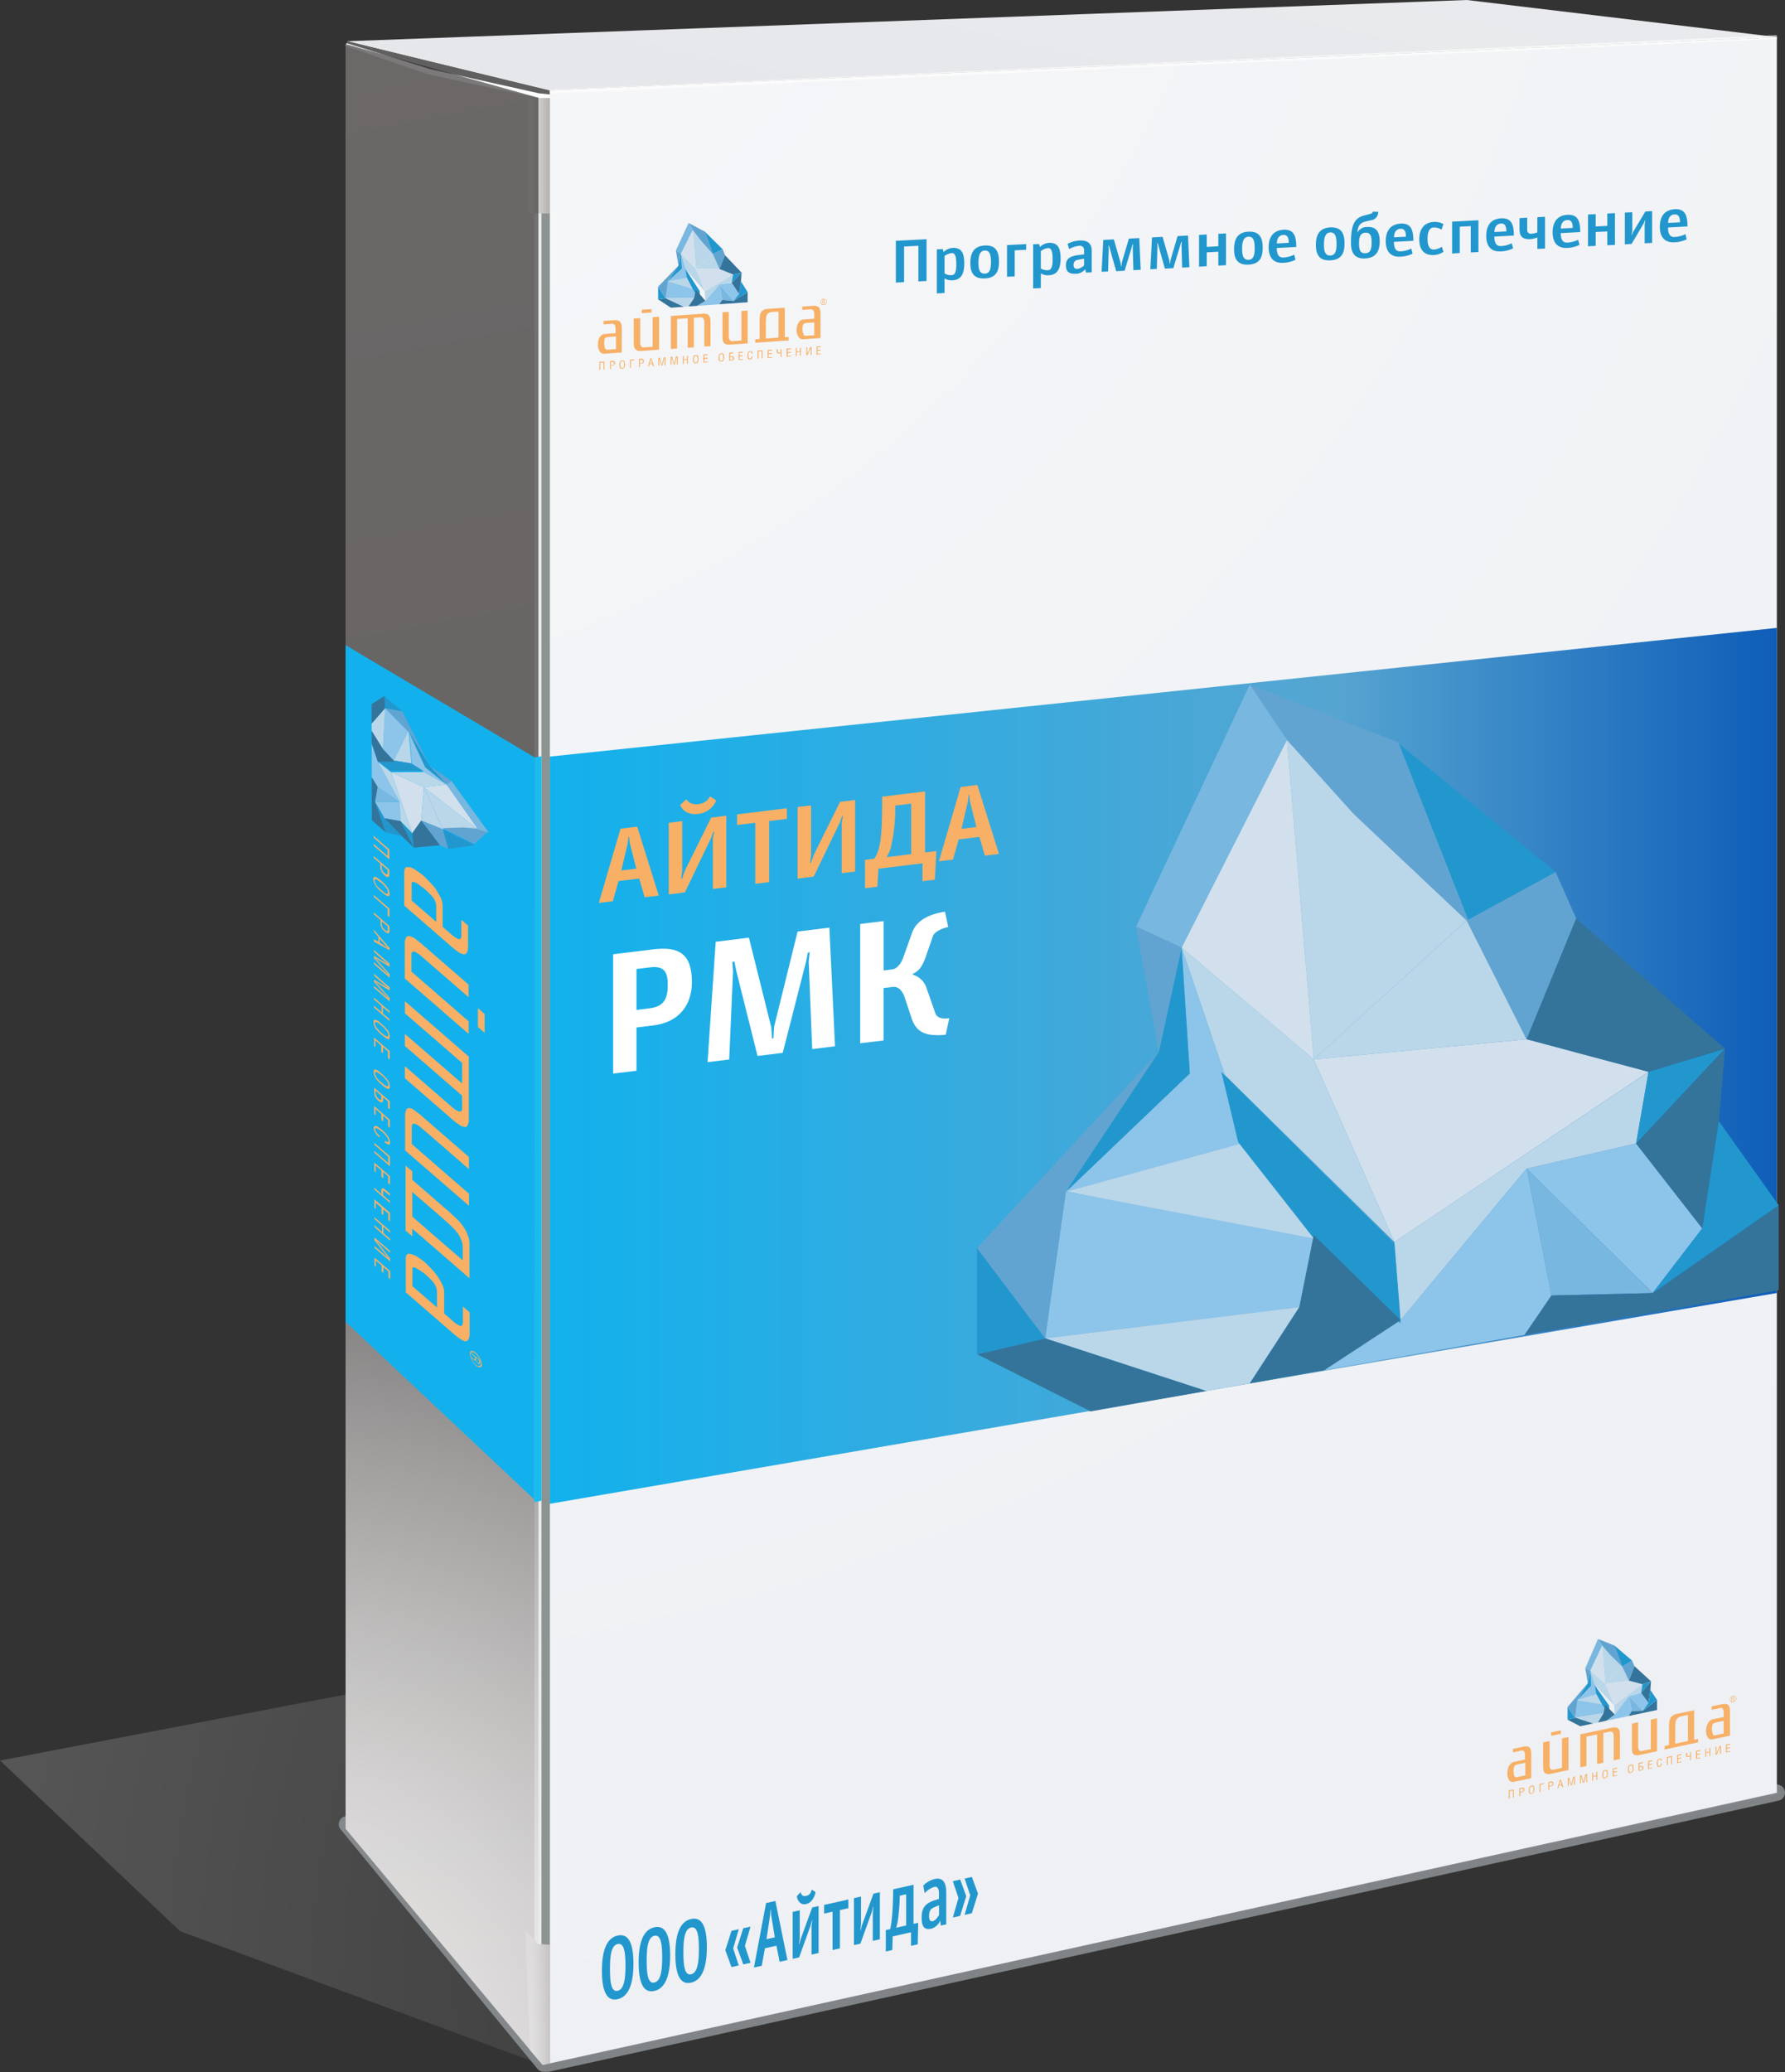 <?xml version="1.0" encoding="UTF-8"?> <svg xmlns="http://www.w3.org/2000/svg" xmlns:xlink="http://www.w3.org/1999/xlink" viewBox="0 0 633.63 735.29"><rect x="0" y="0" width="633.63" height="735.29" fill="#333333" stroke="none"/> <defs> <style>.cls-1,.cls-9{fill:none;}.cls-2{isolation:isolate;}.cls-3{opacity:0.2;fill:url(#radial-gradient);}.cls-4{opacity:0.8;}.cls-5{fill:#94989b;}.cls-6{fill:url(#linear-gradient);}.cls-7{fill:url(#linear-gradient-2);}.cls-8{fill:url(#radial-gradient-2);}.cls-9{stroke:#fff;stroke-miterlimit:10;stroke-width:1.36px;}.cls-18,.cls-9{opacity:0.6;}.cls-10{fill:#8d9391;}.cls-11{fill:#606060;}.cls-12{fill:#ebebeb;}.cls-13{fill:#fff;}.cls-14{fill:#d5d4d3;}.cls-15{fill:#c3bfbe;}.cls-16,.cls-17{opacity:0.3;}.cls-16,.cls-17,.cls-19,.cls-22{mix-blend-mode:multiply;}.cls-16{fill:url(#linear-gradient-3);}.cls-17{fill:url(#linear-gradient-4);}.cls-18{mix-blend-mode:screen;fill:url(#radial-gradient-3);}.cls-19{fill:#12b1ed;}.cls-20{fill:#18bcef;}.cls-21{clip-path:url(#clip-path);}.cls-22{fill:url(#linear-gradient-5);}.cls-23{fill:#8dc4e9;}.cls-24{fill:#d1e0ec;}.cls-25{fill:#bad6e9;}.cls-26{fill:#78b7e0;}.cls-27{fill:#34749b;}.cls-28{fill:#2297ce;}.cls-29{fill:#62a4d1;}.cls-30{fill:#f7b066;}.cls-31{clip-path:url(#clip-path-2);}.cls-32{clip-path:url(#clip-path-3);}.cls-33{clip-path:url(#clip-path-4);}</style> <radialGradient id="radial-gradient" cx="178.14" cy="-283.97" r="353.62" gradientTransform="translate(159.48 1070.73) scale(1.29)" gradientUnits="userSpaceOnUse"> <stop offset="0" stop-color="#231f20"></stop> <stop offset="1" stop-color="#fff"></stop> </radialGradient> <linearGradient id="linear-gradient" x1="81.22" y1="-70.23" x2="227.66" y2="727.06" gradientUnits="userSpaceOnUse"> <stop offset="0" stop-color="#d9d9d7"></stop> <stop offset="1" stop-color="#c2bebd"></stop> </linearGradient> <linearGradient id="linear-gradient-2" x1="397.75" y1="-80.76" x2="354.49" y2="116.1" gradientUnits="userSpaceOnUse"> <stop offset="0" stop-color="#ebecee"></stop> <stop offset="1" stop-color="#e4e5e9"></stop> </linearGradient> <radialGradient id="radial-gradient-2" cx="-73.37" cy="-938.41" r="1056.03" gradientTransform="translate(159.48 1070.73) scale(1.29)" gradientUnits="userSpaceOnUse"> <stop offset="0.16" stop-color="#f5f6f8"></stop> <stop offset="1" stop-color="#ebecf0"></stop> </radialGradient> <linearGradient id="linear-gradient-3" x1="185.46" y1="55.25" x2="197.39" y2="55.25" gradientUnits="userSpaceOnUse"> <stop offset="0.09" stop-color="#fff"></stop> <stop offset="0.11" stop-color="#fff"></stop> <stop offset="0.2" stop-color="#f8f8f8"></stop> <stop offset="0.32" stop-color="#e4e4e4"></stop> <stop offset="0.47" stop-color="#c4c3c3"></stop> <stop offset="0.64" stop-color="#979595"></stop> <stop offset="0.83" stop-color="#5e5b5b"></stop> <stop offset="1" stop-color="#231f20"></stop> </linearGradient> <linearGradient id="linear-gradient-4" x1="187.59" y1="708.79" x2="196.09" y2="708.79" gradientUnits="userSpaceOnUse"> <stop offset="0.11" stop-color="#fff"></stop> <stop offset="0.19" stop-color="#f6f6f6"></stop> <stop offset="0.33" stop-color="#dfdedf"></stop> <stop offset="0.49" stop-color="#b9b8b8"></stop> <stop offset="0.68" stop-color="#848282"></stop> <stop offset="0.89" stop-color="#413e3f"></stop> <stop offset="0.98" stop-color="#231f20"></stop> </linearGradient> <radialGradient id="radial-gradient-3" cx="-62.11" cy="111.85" r="282.83" gradientTransform="translate(173.17 608.55) scale(1.21)" xlink:href="#linear-gradient-4"></radialGradient> <clipPath id="clip-path" transform="translate(-82.15 -88.03)"> <polygon class="cls-1" points="712.89 546.86 277.32 621.66 277.32 356.51 712.89 310.83 712.89 546.86"></polygon> </clipPath> <linearGradient id="linear-gradient-5" x1="195.18" y1="378.22" x2="630.75" y2="378.22" gradientUnits="userSpaceOnUse"> <stop offset="0" stop-color="#12b1ed"></stop> <stop offset="0.64" stop-color="#56a5d1"></stop> <stop offset="1" stop-color="#0e5db8"></stop> </linearGradient> <clipPath id="clip-path-2" transform="translate(-82.15 -88.03)"> <polygon id="SVGID" class="cls-1" points="617.22 726.69 698.75 709.47 698.75 659.13 617.22 676.36 617.22 726.69"></polygon> </clipPath> <clipPath id="clip-path-3" transform="translate(-82.15 -88.03)"> <polygon id="SVGID-2" data-name="SVGID" class="cls-1" points="294.4 219.68 375.94 213.91 375.94 163.57 294.4 169.34 294.4 219.68"></polygon> </clipPath> <clipPath id="clip-path-4" transform="translate(-82.15 -88.03)"> <polygon id="SVGID-3" data-name="SVGID" class="cls-1" points="214.14 381.06 214.46 541.36 256 577.39 255.68 417.09 214.14 381.06"></polygon> </clipPath> </defs> <g class="cls-2"> <g id="Layer_1" data-name="Layer 1"> <polygon class="cls-3" points="192.82 732.85 63.94 685.31 0 624.74 468.25 535.32 632.22 636.44 192.82 732.85"></polygon> <g class="cls-4"> <path class="cls-5" d="M275.19,821.87a1.43,1.43,0,0,1-1.12-.53l-69.88-85a1.44,1.44,0,0,1,1.08-2.36l507.62-11.18a1.44,1.44,0,0,1,.31,2.85L276.94,821.84a1.63,1.63,0,0,1-.31,0Z" transform="translate(-82.15 -88.03)"></path> <path class="cls-5" d="M712.89,724.2,276.63,820.43h-1.44l-69.89-85L712.89,724.2m0-2.89h-.07L205.24,732.5a2.88,2.88,0,0,0-2.17,4.71l69.89,85a2.85,2.85,0,0,0,2.23,1h1.44a3.18,3.18,0,0,0,.62-.06L713.51,727a2.89,2.89,0,0,0-.62-5.71Z" transform="translate(-82.15 -88.03)"></path> </g> <g class="cls-2"> <polygon class="cls-6" points="191.15 731.04 122.68 648.93 122.68 15.63 191.12 34.69 191.15 731.04"></polygon> </g> <polygon class="cls-7" points="520.69 0 229.38 10.72 123.16 14.63 194.48 32.09 484.46 19.51 630.74 13.16 520.69 0"></polygon> <polygon class="cls-8" points="484.46 19.51 194.48 32.09 194.54 732.34 630.74 636.17 630.74 13.16 484.46 19.51"></polygon> <line class="cls-9" x1="194.81" y1="32.54" x2="630.74" y2="13.16"></line> <polyline class="cls-10" points="195.2 34.77 195.2 732.4 190.88 731.1 190.88 35.22"></polyline> <polygon class="cls-11" points="123.23 14.66 123.1 15.87 151.98 26.38 190.52 33.9 195.13 34.77 195.13 32.1 123.23 14.66"></polygon> <polygon class="cls-12" points="189.69 65.49 189.69 716.28 192.21 716.5 192.21 65.23 189.69 65.49"></polygon> <polyline class="cls-13" points="188.34 65.49 191.08 34.74 151.81 26.37 122.55 16.21 123.02 15.33 152.89 24.55 191.3 33.11 195.18 33.52 195.14 65.19"></polyline> <rect class="cls-14" x="187.49" y="34.79" width="7.66" height="40.93"></rect> <polygon class="cls-15" points="188.22 727.57 192.66 732.79 195.11 732.22 195.11 690.11 190.84 689.86 186.38 684.85 188.22 727.57"></polygon> <rect class="cls-16" x="187.49" y="34.79" width="7.66" height="40.93"></rect> <polygon class="cls-17" points="188.22 727.59 192.66 732.79 195.11 732.22 195.11 690.11 190.84 689.86 186.38 684.78 188.22 727.59"></polygon> <polygon class="cls-18" points="191.14 689.87 191.12 34.69 122.68 15.63 122.68 648.93 188.21 727.52 188.22 727.59 190.42 730.17 191.15 731.04 191.15 731.02 192.66 732.79 195.11 732.22 195.11 690.11 191.14 689.87"></polygon> <polygon class="cls-19" points="189.67 532.1 122.67 469.05 122.67 228.94 189.67 268.71 189.67 532.1"></polygon> <polygon class="cls-20" points="189.69 268.8 192.22 268.38 192.22 532.5 189.66 533.06 189.69 268.8"></polygon> <g class="cls-21"> <polygon class="cls-22" points="630.75 458.84 195.18 533.63 195.18 268.48 630.75 222.81 630.75 458.84"></polygon> <polygon class="cls-1" points="630.75 458.84 195.2 533.52 195.2 268.37 630.75 222.81 630.75 458.84"></polygon> </g> <polygon class="cls-23" points="582.55 600.72 578.21 601.89 583.2 607.05 585.17 604.26 582.55 600.72"></polygon> <polygon class="cls-24" points="578.21 596.4 569.78 597.45 572.97 605.12 583.04 597.67 578.21 596.4"></polygon> <polygon class="cls-25" points="575.84 591.42 571.34 586.97 568.72 583.92 569.78 597.45 575.84 591.42"></polygon> <polygon class="cls-25" points="583.04 597.67 572.97 605.12 573.22 608.42 578.21 601.89 582.55 600.72 583.04 597.67"></polygon> <polygon class="cls-25" points="564.54 592.82 566.26 598.19 572.97 605.12 569.78 597.45 564.54 592.82"></polygon> <polygon class="cls-23" points="559.14 609.51 569.21 607.96 569.78 604.89 559.96 603.29 559.14 609.51"></polygon> <polygon class="cls-26" points="579.2 607.24 583.2 607.05 578.21 601.89 579.2 607.24"></polygon> <polygon class="cls-25" points="569.78 605.04 566.87 600.97 559.81 603.25 569.78 605.04"></polygon> <polygon class="cls-23" points="564.87 598.16 559.96 603.29 566.91 601.08 566.26 598.19 564.54 592.82 564.87 598.16"></polygon> <polygon class="cls-25" points="578.21 596.4 575.84 591.42 569.78 597.45 578.21 596.4"></polygon> <polygon class="cls-24" points="568.72 583.92 564.54 592.82 569.78 597.45 568.72 583.92"></polygon> <polygon class="cls-25" points="559.14 609.51 565.52 611.6 567.24 611.24 569.21 607.96 559.14 609.51"></polygon> <polygon class="cls-23" points="579.2 607.24 578.21 601.89 573.22 608.42 570.19 610.62 578.13 608.94 579.2 607.24"></polygon> <polygon class="cls-27" points="556.44 610.25 560.94 612.57 565.52 611.6 559.14 609.51 556.44 610.25"></polygon> <polygon class="cls-27" points="583.2 607.05 579.2 607.24 578.13 608.94 588.2 606.81 588.2 603.21 583.2 607.05"></polygon> <polygon class="cls-28" points="556.44 605.75 556.44 610.25 559.14 609.51 556.44 605.75"></polygon> <polygon class="cls-29" points="559.96 603.29 563.64 597.27 556.44 605.75 559.14 609.51 559.96 603.29"></polygon> <polygon class="cls-29" points="578.21 596.4 580.17 591.24 579.36 589.28 575.84 591.42 578.21 596.4"></polygon> <polygon class="cls-28" points="582.55 600.72 586.07 596.62 583.04 597.67 582.55 600.72"></polygon> <polygon class="cls-27" points="585.17 604.26 585.83 599.7 586.07 596.62 582.55 600.72 585.17 604.26"></polygon> <polygon class="cls-27" points="583.04 597.67 586.07 596.62 580.18 591.24 578.21 596.4 583.04 597.67"></polygon> <polygon class="cls-28" points="564.87 598.16 564.54 592.82 563.64 597.27 559.96 603.29 564.87 598.16"></polygon> <polygon class="cls-28" points="579.36 589.28 573.05 583.9 575.84 591.42 579.36 589.28"></polygon> <polygon class="cls-29" points="568.74 583.95 571.39 587.03 575.95 591.54 573.13 583.93 567.24 581.61 568.74 583.95"></polygon> <polygon class="cls-28" points="583.2 607.05 588.2 603.21 585.83 599.7 585.17 604.26 583.2 607.05"></polygon> <polygon class="cls-28" points="571.2 605.24 566.12 598.06 566.61 601.03 568.78 604.97 571.38 608.63 571.2 605.24"></polygon> <polygon class="cls-27" points="569.78 604.89 569.21 607.96 567.24 611.24 570.19 610.62 573.22 608.42 569.78 604.89"></polygon> <polygon class="cls-26" points="562.74 591.98 564.54 592.82 568.72 583.92 567.24 581.61 562.74 591.98"></polygon> <polygon class="cls-29" points="563.64 597.27 564.54 592.82 562.74 591.98 563.64 597.27"></polygon> <polygon class="cls-30" points="535.89 638.16 535.56 638.23 535.56 635.37 537.36 634.99 537.36 637.85 537.04 637.92 537.04 635.38 535.89 635.62 535.89 638.16"></polygon> <g class="cls-31"> <path class="cls-30" d="M621.81,722.85v1.07l.32-.07.41-.09c.17-.12.25-.13.25-.21a.72.72,0,0,0,.08-.43c0-.16,0-.33-.16-.38s-.25,0-.41,0Zm0,2.54-.33.07v-2.87l.9-.19a.79.79,0,0,1,.65.11c.17,0,.25.28.25.52a3.79,3.79,0,0,1-.08.43c-.08.18-.17.28-.25.3s-.16.2-.24.21l-.41.09-.49.1Z" transform="translate(-82.15 -88.03)"></path> <path class="cls-30" d="M626.47,722.93v-.41a3.22,3.22,0,0,0-.08-.39l-.24-.19c-.09,0-.17-.05-.33,0a1.19,1.19,0,0,0-.41.25c-.08.1-.08.27-.16.45s-.09.34-.09.59a1,1,0,0,0,.09.55.69.69,0,0,0,.08.4c0,.08.08.14.16.21s.25,0,.33,0,.24-.13.33-.15l.24-.3c0-.16.08-.26.08-.43Zm-.65,1.69a1,1,0,0,1-.49,0c-.17,0-.25-.2-.33-.26a1,1,0,0,1-.08-.48,1.1,1.1,0,0,1-.08-.55,2.43,2.43,0,0,1,.08-.75,1.6,1.6,0,0,1,.33-.65,1.12,1.12,0,0,1,.57-.28c.41-.09.65-.06.82.23a2,2,0,0,1,.16,1,2.17,2.17,0,0,1-.16,1.1,1.17,1.17,0,0,1-.82.58" transform="translate(-82.15 -88.03)"></path> <polygon class="cls-30" points="548.01 633.06 546.78 633.32 546.78 635.86 546.46 635.93 546.46 633.06 548.01 632.74 548.01 633.06"></polygon> <path class="cls-30" d="M632.12,720.67v1.07l.33-.07.41-.09c.08-.1.16-.11.24-.21a.66.66,0,0,0,.09-.43c0-.16,0-.33-.17-.37s-.24,0-.49,0Zm0,2.54-.33.07v-2.86l.82-.18a.87.87,0,0,1,.74.09.84.84,0,0,1,.16.54v.41q-.12.27-.24.3a.54.54,0,0,1-.33.23l-.33.07-.49.1Z" transform="translate(-82.15 -88.03)"></path> <path class="cls-30" d="M636.38,721.25l-.33-1.49-.41,1.64ZM635,722.61l.81-3,.41-.09.9,2.68-.4.08-.25-.76-.9.19-.25.87Z" transform="translate(-82.15 -88.03)"></path> <path class="cls-30" d="M641.21,718.43v2.86l-.33.07v-2.7a.36.36,0,0,0-.08.26.37.37,0,0,0-.08.18l-.58,2.42-.41.08-.65-2.23a.56.56,0,0,1-.08-.31v2.7l-.33.07V719l.57-.12.58,2.17c.08.07.08.23.08.4A1.69,1.69,0,0,0,640,721l.57-2.41Z" transform="translate(-82.15 -88.03)"></path> <path class="cls-30" d="M645.54,717.51v2.87l-.32.06v-2.7a.38.38,0,0,0-.08.27.37.37,0,0,0-.08.18l-.58,2.41-.41.09-.65-2.24a.54.54,0,0,1-.08-.31v2.7l-.33.07v-2.86l.57-.12.57,2.17c.09.06.09.22.09.39a1.62,1.62,0,0,0,.08-.43l.57-2.41Z" transform="translate(-82.15 -88.03)"></path> <polygon class="cls-30" points="565.53 631.9 565.2 631.97 565.2 629.1 565.53 629.03 565.53 630.26 566.67 630.02 566.67 628.79 567 628.72 567 631.59 566.67 631.66 566.67 630.26 565.53 630.51 565.53 631.9"></polygon> <path class="cls-30" d="M652.59,717.41V717c-.09-.15-.09-.31-.17-.38s-.08-.15-.16-.21-.25,0-.33,0a.72.72,0,0,0-.57.69,1.23,1.23,0,0,0-.09.59v.58a.58.58,0,0,1,.09.39l.24.19c.09,0,.17,0,.33,0s.25-.13.33-.15a.58.58,0,0,0,.16-.28c.08-.18.08-.26.17-.44Zm-.66,1.7c-.24,0-.41.09-.49,0a.83.83,0,0,1-.33-.26c-.08-.14-.08-.31-.16-.45v-.58a2.46,2.46,0,0,1,.08-.75.94.94,0,0,1,.24-.63,2.11,2.11,0,0,1,.66-.3c.41-.08.66,0,.82.24a3.37,3.37,0,0,1,.16,1,3.67,3.67,0,0,1-.16,1.1,1.17,1.17,0,0,1-.82.58" transform="translate(-82.15 -88.03)"></path> <polygon class="cls-30" points="574.04 630.1 572.49 630.43 572.49 627.57 574.04 627.24 574.04 627.56 572.81 627.82 572.81 628.72 573.96 628.48 573.96 628.81 572.81 629.05 572.81 630.11 574.04 629.86 574.04 630.1"></polygon> <path class="cls-30" d="M661.67,715.5v-.41c-.08-.15-.08-.31-.16-.38s-.08-.15-.17-.21-.16,0-.32,0a.74.74,0,0,0-.41.25.79.79,0,0,0-.17.44,1.36,1.36,0,0,0-.08.59,1.15,1.15,0,0,0,.08.56.61.61,0,0,0,.09.39c0,.08.08.15.16.21s.16.05.33,0,.24-.13.32-.15l.25-.3c0-.16.08-.26.08-.42Zm-.65,1.69c-.17,0-.41.09-.49,0a.83.83,0,0,1-.33-.26c-.08-.14-.08-.31-.16-.45v-.58a2.46,2.46,0,0,1,.08-.75,1.49,1.49,0,0,1,.24-.62,1.84,1.84,0,0,1,.66-.31c.41-.08.65,0,.82.24a1.92,1.92,0,0,1,.16,1,2.19,2.19,0,0,1-.16,1.1,1.2,1.2,0,0,1-.82.58" transform="translate(-82.15 -88.03)"></path> <path class="cls-30" d="M664.54,716.12a.89.89,0,0,0,.41-.25c.16-.12.16-.2.16-.45,0-.08,0-.24-.08-.31s-.08-.06-.25-.11l-.41.09-.24,0v1.06Zm.73-2.45-1.14.24v.9l.41-.08a.71.71,0,0,1,.41,0c.08,0,.16,0,.24,0l.25.2c0,.16.08.22.08.39a.92.92,0,0,1-.25.7,2,2,0,0,1-.65.31l-.82.17v-2.87l1.47-.31Z" transform="translate(-82.15 -88.03)"></path> <polygon class="cls-30" points="586.48 627.47 585.01 627.78 585.01 624.92 586.48 624.61 586.48 624.93 585.34 625.18 585.34 626.08 586.4 625.85 586.4 626.18 585.34 626.4 585.34 627.47 586.48 627.23 586.48 627.47"></polygon> <path class="cls-30" d="M672.07,712.81l-.33.07c0-.41-.16-.62-.49-.55a.71.71,0,0,0-.49.43,2.73,2.73,0,0,0-.17.85c0,.16.09.31.09.47a.69.69,0,0,0,.08.4c0,.08.08.14.16.21a.35.35,0,0,0,.33.09.83.83,0,0,0,.33-.23,1,1,0,0,0,.08-.26.72.72,0,0,0,.08-.43l.33-.07a1.34,1.34,0,0,1-.08.59,1.92,1.92,0,0,1-.25.38.76.76,0,0,1-.49.27c-.25.05-.41.08-.49-.06a.46.46,0,0,1-.33-.26,1,1,0,0,1-.08-.47,1.15,1.15,0,0,1-.08-.56c0-.25.08-.51.08-.67a1.56,1.56,0,0,1,.33-.64,1.12,1.12,0,0,1,.57-.29,1,1,0,0,1,.49,0,1,1,0,0,1,.25.27,1,1,0,0,1,.08.48" transform="translate(-82.15 -88.03)"></path> <polygon class="cls-30" points="592.05 626.3 591.72 626.37 591.72 623.5 593.52 623.12 593.52 625.99 593.2 626.05 593.2 623.52 592.05 623.76 592.05 626.3"></polygon> <polygon class="cls-30" points="596.88 625.28 595.33 625.61 595.33 622.74 596.88 622.41 596.88 622.74 595.65 623 595.65 623.9 596.8 623.66 596.8 623.98 595.65 624.23 595.65 625.29 596.88 625.03 596.88 625.28"></polygon> <path class="cls-30" d="M682.05,709.8l.33-.07v2.86l-.33.07v-1.39a1.16,1.16,0,0,1-.57.2,1,1,0,0,1-.57,0,.58.58,0,0,1-.25-.52v-.82l.41-.08v1.06l.17.13.32-.07.49-.1Z" transform="translate(-82.15 -88.03)"></path> <polygon class="cls-30" points="603.59 623.86 602.04 624.19 602.04 621.32 603.59 620.99 603.59 621.32 602.45 621.56 602.45 622.46 603.51 622.24 603.51 622.57 602.45 622.79 602.45 623.86 603.59 623.61 603.59 623.86"></polygon> <polygon class="cls-30" points="605.64 623.43 605.31 623.5 605.31 620.63 605.64 620.56 605.64 621.79 606.78 621.55 606.78 620.32 607.11 620.25 607.11 623.11 606.78 623.18 606.78 621.79 605.64 622.03 605.64 623.43"></polygon> <path class="cls-30" d="M691.47,707.81v2.54a.37.37,0,0,0,.08-.27l1-2.49.5-.11v2.87l-.33.07v-2.71a2.32,2.32,0,0,1-.17.53l-.9,2.4-.49.1v-2.86Z" transform="translate(-82.15 -88.03)"></path> <polygon class="cls-30" points="614.15 621.63 612.68 621.94 612.68 619.08 614.15 618.76 614.15 619.09 613.01 619.33 613.01 620.23 614.07 620.01 614.07 620.34 613.01 620.56 613.01 621.62 614.15 621.38 614.15 621.63"></polygon> <path class="cls-30" d="M620.5,718.71a.5.5,0,0,1-.58-.21,1.75,1.75,0,0,1-.32-.58,2,2,0,0,1-.09-.72,2.18,2.18,0,0,1-.08-.64,3.67,3.67,0,0,1,.08-1,1.42,1.42,0,0,1,.25-.79,1.06,1.06,0,0,1,.49-.43,3.46,3.46,0,0,1,.9-.27l2.46-.52v4.5Zm4.68-10.42a1,1,0,0,0-.81-.48,3,3,0,0,0-1.4.05l-3.76.79v1.23l2.86-.61c.58-.12,1,0,1.15.33a3.24,3.24,0,0,1,.25,1.34v1.48l-4,.84a2.19,2.19,0,0,0-1.06.64,9.08,9.08,0,0,0-.74,1,5.59,5.59,0,0,0-.32,1.22,6.15,6.15,0,0,0-.17,1.26,5.26,5.26,0,0,0,.17,1.11,3.39,3.39,0,0,0,.32,1,3.1,3.1,0,0,0,.74.75,2.05,2.05,0,0,0,1.06.1l6.23-1.31v-8.27a6.93,6.93,0,0,0-.09-1.45,1.85,1.85,0,0,0-.41-1" transform="translate(-82.15 -88.03)"></path> <path class="cls-30" d="M690.9,703.84a.52.52,0,0,1-.58-.21,1,1,0,0,1-.24-.6,1.94,1.94,0,0,1-.17-.7,2.22,2.22,0,0,1-.08-.64,3.63,3.63,0,0,1,.08-1,1.33,1.33,0,0,1,.25-.79c.08-.18.33-.31.49-.43a3.66,3.66,0,0,1,.9-.27l2.46-.52v4.5Zm5.24-9.62a3.71,3.71,0,0,0-.33-1,1.41,1.41,0,0,0-.9-.47,3.23,3.23,0,0,0-1.4,0l-3.76.8v1.22l2.86-.6c.58-.12,1,0,1.15.33a3,3,0,0,1,.25,1.34v1.47l-4,.85a2.21,2.21,0,0,0-1.06.63,4.16,4.16,0,0,0-.65,1,3.2,3.2,0,0,0-.41,1.23,6.24,6.24,0,0,0-.17,1.26,5.26,5.26,0,0,0,.17,1.11,1.85,1.85,0,0,0,.41,1,1.77,1.77,0,0,0,.65.76,2.06,2.06,0,0,0,1.06.11l6.23-1.32v-8.26a7.84,7.84,0,0,0-.08-1.46" transform="translate(-82.15 -88.03)"></path> <path class="cls-30" d="M636.63,715.37l-3.11.66a.85.85,0,0,1-.73-.09.69.69,0,0,1-.41-.49,2.57,2.57,0,0,1-.17-.86v-8.76l-2.29.49v8.26c0,.57.08,1,.08,1.46a2.75,2.75,0,0,0,.41,1,1.59,1.59,0,0,0,.82.49,3.62,3.62,0,0,0,1.47-.07l6.23-1.31V704.41l-2.3.49Z" transform="translate(-82.15 -88.03)"></path> <path class="cls-30" d="M656.69,701.56a1,1,0,0,0-.82-.48,3,3,0,0,0-1.39,0l-11.38,2.4v11.7l2.21-.46V704.29l3.77-.79V714l2.21-.46V703l2.29-.48a1.08,1.08,0,0,1,.82.07,2,2,0,0,1,.41.48,2.7,2.7,0,0,1,.16.87v8.76l2.21-.47V704a7.78,7.78,0,0,0-.08-1.45,1.64,1.64,0,0,0-.41-1" transform="translate(-82.15 -88.03)"></path> <path class="cls-30" d="M668.15,708.72l-3.11.65a1.08,1.08,0,0,1-.82-.07,1.11,1.11,0,0,1-.41-.49,2.58,2.58,0,0,1-.16-.86v-8.76l-2.21.47v8.26a7.84,7.84,0,0,0,.08,1.46,1.64,1.64,0,0,0,.33,1,1.55,1.55,0,0,0,.82.49,4,4,0,0,0,1.47-.07l6.22-1.31V697.77l-2.21.47Z" transform="translate(-82.15 -88.03)"></path> <path class="cls-30" d="M676.82,706.81v-6c0-.49.08-1,.08-1.41a4.37,4.37,0,0,1,.33-1.13,2,2,0,0,1,.65-.71,2.51,2.51,0,0,1,1.15-.49l2.29-.49v9.25Zm6.71-11.89-6.14,1.3a3,3,0,0,0-1.47.63,2.46,2.46,0,0,0-.82.91,4.4,4.4,0,0,0-.41,1.24c0,.41-.08,1-.08,1.49v6.79l-1.56.33v1.23l1.56-.33,2.21-.47,4.5-.95,2.21-.47,1.39-.29V705.1l-1.39.3Z" transform="translate(-82.15 -88.03)"></path> <polygon class="cls-30" points="550.63 615.98 554.07 615.25 554.07 614.02 550.63 614.75 550.63 615.98"></polygon> <path class="cls-30" d="M697.36,691.83a.73.73,0,0,1-1-.69,1.23,1.23,0,0,1,1-1.19.79.79,0,0,1,1,.78,1.28,1.28,0,0,1-1,1.1m0-2a1.45,1.45,0,0,0-1.14,1.39.87.87,0,0,0,1.14.82,1.53,1.53,0,0,0,1.15-1.31.92.92,0,0,0-1.15-.9" transform="translate(-82.15 -88.03)"></path> <path class="cls-30" d="M697,690.92v-.57l.33-.07.17,0c0,.09,0,.09.08.07v.16c0,.17,0,.25-.08.26s-.08.1-.17.12Zm.74.5V691c-.08-.06-.08-.06-.08-.15l-.16,0a.24.24,0,0,0,.16-.2.36.36,0,0,0,.08-.26v-.17c-.08-.06-.08-.14-.16-.13a.31.31,0,0,0-.25,0l-.49.11v1.55l.16,0v-.66l.33-.07c.09,0,.17,0,.17,0s.08.07.08.23v.16c0,.09,0,.09.08.15l.16,0v-.09c-.08,0-.08,0-.08-.06" transform="translate(-82.15 -88.03)"></path> </g> <polygon class="cls-23" points="259.74 100.38 255.4 100.93 260.39 106.8 262.36 104.28 259.74 100.38"></polygon> <polygon class="cls-24" points="255.4 95.45 246.97 95.31 250.16 103.43 260.23 97.4 255.4 95.45"></polygon> <polygon class="cls-25" points="253.03 90.13 248.52 85.05 245.9 81.63 246.97 95.31 253.03 90.13"></polygon> <polygon class="cls-25" points="260.23 97.4 250.16 103.43 250.41 106.77 255.4 100.93 259.74 100.38 260.23 97.4"></polygon> <polygon class="cls-25" points="241.73 89.95 243.45 95.56 250.16 103.43 246.97 95.31 241.73 89.95"></polygon> <polygon class="cls-23" points="236.33 105.88 246.4 105.74 246.97 102.75 237.14 99.77 236.33 105.88"></polygon> <polygon class="cls-26" points="256.38 106.43 260.39 106.8 255.4 100.93 256.38 106.43"></polygon> <polygon class="cls-25" points="246.97 102.9 244.06 98.42 237 99.7 246.97 102.9"></polygon> <polygon class="cls-23" points="242.06 95.33 237.14 99.77 244.1 98.54 243.45 95.56 241.73 89.95 242.06 95.33"></polygon> <polygon class="cls-25" points="255.4 95.45 253.03 90.13 246.97 95.31 255.4 95.45"></polygon> <polygon class="cls-24" points="245.9 81.63 241.73 89.95 246.97 95.31 245.9 81.63"></polygon> <polygon class="cls-25" points="236.33 105.88 242.71 108.87 244.43 108.75 246.4 105.74 236.33 105.88"></polygon> <polygon class="cls-23" points="256.38 106.43 255.4 100.93 250.41 106.77 247.38 108.54 255.32 107.97 256.38 106.43"></polygon> <polygon class="cls-27" points="233.62 106.23 238.13 109.19 242.71 108.87 236.33 105.88 233.62 106.23"></polygon> <polygon class="cls-27" points="260.39 106.8 256.38 106.43 255.32 107.97 265.39 107.26 265.39 103.66 260.39 106.8"></polygon> <polygon class="cls-28" points="233.62 101.73 233.62 106.23 236.33 105.88 233.62 101.73"></polygon> <polygon class="cls-29" points="237.14 99.77 240.83 94.27 233.62 101.73 236.33 105.88 237.14 99.77"></polygon> <polygon class="cls-29" points="255.4 95.45 257.36 90.56 256.55 88.49 253.03 90.13 255.4 95.45"></polygon> <polygon class="cls-28" points="259.74 100.38 263.26 96.77 260.23 97.4 259.74 100.38"></polygon> <polygon class="cls-27" points="262.36 104.28 263.01 99.82 263.26 96.77 259.74 100.38 262.36 104.28"></polygon> <polygon class="cls-27" points="260.23 97.4 263.26 96.77 257.36 90.56 255.4 95.45 260.23 97.4"></polygon> <polygon class="cls-28" points="242.06 95.33 241.73 89.95 240.83 94.27 237.14 99.77 242.06 95.33"></polygon> <polygon class="cls-28" points="256.55 88.49 250.24 82.23 253.03 90.13 256.55 88.49"></polygon> <polygon class="cls-29" points="245.92 81.66 248.58 85.12 253.14 90.27 250.32 82.26 244.43 79.12 245.92 81.66"></polygon> <polygon class="cls-28" points="260.39 106.8 265.39 103.66 263.01 99.82 262.36 104.28 260.39 106.8"></polygon> <polygon class="cls-28" points="248.38 103.3 243.3 95.41 243.8 98.45 245.97 102.69 248.57 106.72 248.38 103.3"></polygon> <polygon class="cls-27" points="246.97 102.75 246.4 105.74 244.43 108.74 247.38 108.54 250.41 106.77 246.97 102.75"></polygon> <polygon class="cls-26" points="239.93 88.85 241.73 89.95 245.9 81.63 244.43 79.12 239.93 88.85"></polygon> <polygon class="cls-29" points="240.83 94.27 241.73 89.95 239.93 88.85 240.83 94.27"></polygon> <polygon class="cls-30" points="213.08 131.26 212.75 131.28 212.75 128.42 214.55 128.29 214.55 131.15 214.22 131.18 214.22 128.64 213.08 128.72 213.08 131.26"></polygon> <g class="cls-32"> <path class="cls-30" d="M299,216.48v1.06l.33,0,.41,0c.16-.09.25-.1.25-.18a.64.64,0,0,0,.08-.41c0-.17,0-.33-.17-.4s-.24-.07-.4-.05Zm0,2.54-.32,0v-2.86l.9-.07a.91.91,0,0,1,.65.2c.17.07.25.31.25.56a3.72,3.72,0,0,1-.08.41c-.09.17-.17.26-.25.27s-.16.17-.25.18l-.4,0-.5,0Z" transform="translate(-82.15 -88.03)"></path> <path class="cls-30" d="M303.66,217.21v-.4a3.29,3.29,0,0,0-.08-.41l-.25-.23c-.08,0-.16-.07-.32,0s-.25.1-.41.19-.09.25-.17.42-.08.33-.08.58a1.23,1.23,0,0,0,.08.57.72.72,0,0,0,.08.4c0,.08.09.16.17.23a3.23,3.23,0,0,0,.33.06c.16,0,.24-.1.32-.1l.25-.27c0-.16.08-.25.08-.41Zm-.65,1.61a1.07,1.07,0,0,1-.5,0c-.16-.07-.24-.23-.32-.3a1,1,0,0,1-.09-.49,1.21,1.21,0,0,1-.08-.57,2.37,2.37,0,0,1,.08-.74,1.66,1.66,0,0,1,.33-.6,1.11,1.11,0,0,1,.58-.2c.4,0,.65,0,.81.35a3.42,3.42,0,0,1,0,2.13,1,1,0,0,1-.81.47" transform="translate(-82.15 -88.03)"></path> <polygon class="cls-30" points="225.2 127.86 223.97 127.95 223.97 130.49 223.64 130.51 223.64 127.65 225.2 127.54 225.2 127.86"></polygon> <path class="cls-30" d="M309.31,215.75v1.07l.33,0,.41,0c.08-.08.16-.09.24-.18a.64.64,0,0,0,.08-.41c0-.17,0-.33-.16-.4s-.25-.06-.49-.05Zm0,2.54-.33,0v-2.86l.82-.06a1,1,0,0,1,.74.19.93.93,0,0,1,.16.56v.41c-.08.17-.16.26-.25.27a.46.46,0,0,1-.32.18l-.33,0-.49,0Z" transform="translate(-82.15 -88.03)"></path> <path class="cls-30" d="M313.57,216.92l-.33-1.53-.41,1.59Zm-1.4,1.17.82-2.93.41,0,.9,2.8-.41,0-.24-.8-.9.07-.25.83Z" transform="translate(-82.15 -88.03)"></path> <path class="cls-30" d="M318.39,214.78v2.87l-.32,0V215a.32.32,0,0,0-.08.25.31.31,0,0,0-.09.17l-.57,2.33-.41,0-.65-2.33a.53.53,0,0,1-.09-.32v2.7l-.32,0V215l.57,0,.57,2.25c.09.08.09.24.09.41a1.59,1.59,0,0,0,.08-.42l.57-2.33Z" transform="translate(-82.15 -88.03)"></path> <path class="cls-30" d="M322.73,214.48v2.86l-.32,0v-2.7a.3.3,0,0,0-.09.25.32.32,0,0,0-.08.17l-.57,2.34-.41,0-.66-2.32a.6.6,0,0,1-.08-.32v2.7l-.32,0v-2.87l.57,0,.57,2.26c.08.07.08.24.08.4a1.37,1.37,0,0,0,.09-.42l.57-2.33Z" transform="translate(-82.15 -88.03)"></path> <polygon class="cls-30" points="242.72 129.16 242.39 129.19 242.39 126.32 242.72 126.3 242.72 127.53 243.86 127.44 243.86 126.22 244.19 126.19 244.19 129.06 243.86 129.08 243.86 127.69 242.72 127.77 242.72 129.16"></polygon> <path class="cls-30" d="M329.77,215.37V215c-.08-.16-.08-.32-.16-.4s-.08-.16-.16-.23-.25-.07-.33-.06a.63.63,0,0,0-.41.19.7.7,0,0,0-.17.42,1.3,1.3,0,0,0-.08.58V216a.74.74,0,0,1,.08.41,2.73,2.73,0,0,1,.25.23c.08,0,.16.07.33.05s.24-.09.33-.1.16-.18.16-.26.08-.25.16-.42Zm-.65,1.6c-.25,0-.41,0-.49-.05s-.25-.23-.33-.3-.08-.32-.16-.48v-.57a2.43,2.43,0,0,1,.08-.75.82.82,0,0,1,.24-.59,1.77,1.77,0,0,1,.66-.21c.41,0,.65,0,.82.35a3.64,3.64,0,0,1,.16,1.06,3.34,3.34,0,0,1-.16,1.07,1,1,0,0,1-.82.47" transform="translate(-82.15 -88.03)"></path> <polygon class="cls-30" points="251.23 128.56 249.67 128.67 249.67 125.81 251.23 125.7 251.23 126.02 250 126.11 250 127.01 251.15 126.93 251.15 127.26 250 127.34 250 128.4 251.23 128.31 251.23 128.56"></polygon> <path class="cls-30" d="M338.86,214.73v-.41c-.08-.16-.08-.32-.16-.4s-.09-.16-.17-.23-.16-.07-.33-.06a.68.68,0,0,0-.41.19.69.69,0,0,0-.16.42,1.27,1.27,0,0,0-.08.58,1.23,1.23,0,0,0,.08.57.72.72,0,0,0,.08.4c0,.08.08.16.17.23s.16.07.32.06.25-.1.33-.1l.25-.27c0-.16.08-.25.08-.41Zm-.66,1.6c-.16,0-.41,0-.49-.05s-.24-.23-.32-.3-.09-.33-.17-.48v-.58a2.37,2.37,0,0,1,.08-.74,1.37,1.37,0,0,1,.25-.59,1.72,1.72,0,0,1,.65-.21c.41,0,.66,0,.82.35a2,2,0,0,1,.17,1.06,1.92,1.92,0,0,1-.17,1.07,1,1,0,0,1-.82.47" transform="translate(-82.15 -88.03)"></path> <path class="cls-30" d="M341.72,215.75a.63.63,0,0,0,.41-.19c.17-.09.17-.18.17-.42,0-.08,0-.25-.09-.32s-.08-.08-.24-.15l-.41,0-.25,0v1.06Zm.74-2.34-1.15.08v.9l.41,0a.72.72,0,0,1,.41,0c.08,0,.17.07.25.07l.24.23c0,.16.09.24.09.4a.86.86,0,0,1-.25.67,1.72,1.72,0,0,1-.65.21l-.82.06v-2.87l1.47-.1Z" transform="translate(-82.15 -88.03)"></path> <polygon class="cls-30" points="263.67 127.68 262.2 127.78 262.2 124.92 263.67 124.82 263.67 125.14 262.52 125.22 262.52 126.13 263.59 126.05 263.59 126.38 262.52 126.45 262.52 127.52 263.67 127.44 263.67 127.68"></polygon> <path class="cls-30" d="M349.25,213.5l-.32,0c0-.41-.16-.64-.49-.62a.64.64,0,0,0-.5.37,2.55,2.55,0,0,0-.16.83c0,.16.08.32.08.48a.7.7,0,0,0,.08.4c0,.09.09.16.17.24a.41.41,0,0,0,.33.14.76.76,0,0,0,.33-.19.9.9,0,0,0,.08-.25.64.64,0,0,0,.08-.41l.32,0a1.27,1.27,0,0,1-.08.58,1.32,1.32,0,0,1-.24.35.64.64,0,0,1-.49.19c-.25,0-.41,0-.5-.12a.57.57,0,0,1-.32-.31,1,1,0,0,1-.08-.48,1.23,1.23,0,0,1-.08-.57c0-.25.08-.5.08-.66a1.51,1.51,0,0,1,.32-.6,1,1,0,0,1,.58-.2.92.92,0,0,1,.49.05,1,1,0,0,1,.24.3,1.06,1.06,0,0,1,.08.49" transform="translate(-82.15 -88.03)"></path> <polygon class="cls-30" points="269.24 127.29 268.91 127.31 268.91 124.45 270.71 124.32 270.71 127.18 270.38 127.21 270.38 124.67 269.24 124.75 269.24 127.29"></polygon> <polygon class="cls-30" points="274.07 126.95 272.51 127.06 272.51 124.19 274.07 124.08 274.07 124.41 272.84 124.5 272.84 125.4 273.99 125.31 273.99 125.64 272.84 125.72 272.84 126.79 274.07 126.7 274.07 126.95"></polygon> <path class="cls-30" d="M359.24,211.89l.33,0v2.87l-.33,0v-1.39a1.18,1.18,0,0,1-.57.12,1.13,1.13,0,0,1-.58-.12.71.71,0,0,1-.24-.56V212l.41,0V213l.16.15.33,0,.49,0Z" transform="translate(-82.15 -88.03)"></path> <polygon class="cls-30" points="280.78 126.47 279.23 126.58 279.23 123.72 280.78 123.61 280.78 123.93 279.63 124.02 279.63 124.92 280.7 124.84 280.7 125.17 279.63 125.24 279.63 126.31 280.78 126.23 280.78 126.47"></polygon> <polygon class="cls-30" points="282.83 126.33 282.5 126.35 282.5 123.48 282.83 123.46 282.83 124.69 283.97 124.61 283.97 123.38 284.3 123.36 284.3 126.22 283.97 126.25 283.97 124.85 282.83 124.94 282.83 126.33"></polygon> <path class="cls-30" d="M368.66,211.23v2.54a.34.34,0,0,0,.08-.26l1-2.36.49,0V214l-.33,0v-2.7c-.08.25-.08.41-.16.5l-.9,2.27-.49,0v-2.87Z" transform="translate(-82.15 -88.03)"></path> <polygon class="cls-30" points="291.34 125.72 289.87 125.83 289.87 122.97 291.34 122.86 291.34 123.19 290.19 123.27 290.19 124.17 291.26 124.09 291.26 124.42 290.19 124.5 290.19 125.56 291.34 125.48 291.34 125.72"></polygon> <path class="cls-30" d="M297.68,212.15a.57.57,0,0,1-.57-.28,2.53,2.53,0,0,1-.33-.63,2.28,2.28,0,0,1-.08-.73,2.35,2.35,0,0,1-.08-.65,3.52,3.52,0,0,1,.08-1,1.2,1.2,0,0,1,.25-.76.8.8,0,0,1,.49-.36,2.87,2.87,0,0,1,.9-.14l2.46-.18v4.5Zm4.69-9.76a1.26,1.26,0,0,0-.82-.6,3.18,3.18,0,0,0-1.39-.14l-3.76.26v1.23l2.86-.2a1.14,1.14,0,0,1,1.15.49,3.47,3.47,0,0,1,.24,1.37v1.48l-4,.28a1.83,1.83,0,0,0-1.06.49,7.45,7.45,0,0,0-.74.87,4.92,4.92,0,0,0-.33,1.16,6.69,6.69,0,0,0-.16,1.24,6.48,6.48,0,0,0,.16,1.14,4,4,0,0,0,.33,1,4,4,0,0,0,.74.85,2.16,2.16,0,0,0,1.06.25l6.22-.44v-8.27a8,8,0,0,0-.08-1.46,2.17,2.17,0,0,0-.41-1" transform="translate(-82.15 -88.03)"></path> <path class="cls-30" d="M368.08,207.18a.59.59,0,0,1-.57-.29,1.16,1.16,0,0,1-.25-.64,2.34,2.34,0,0,1-.16-.72,2.31,2.31,0,0,1-.08-.65,3.52,3.52,0,0,1,.08-1,1.15,1.15,0,0,1,.25-.75c.08-.17.32-.27.49-.37a3.33,3.33,0,0,1,.9-.14l2.45-.17V207Zm5.24-8.89a3.62,3.62,0,0,0-.33-1,1.68,1.68,0,0,0-.9-.59,3.16,3.16,0,0,0-1.39-.14l-3.76.26V198l2.86-.2a1.13,1.13,0,0,1,1.15.49,3.47,3.47,0,0,1,.24,1.37v1.48l-4,.28a1.91,1.91,0,0,0-1.06.48,3.77,3.77,0,0,0-.66.87,3.14,3.14,0,0,0-.41,1.17,6.69,6.69,0,0,0-.16,1.24,6.48,6.48,0,0,0,.16,1.14,2.4,2.4,0,0,0,.41,1,2.37,2.37,0,0,0,.66.86,2.18,2.18,0,0,0,1.06.25l6.22-.44v-8.27a8.12,8.12,0,0,0-.08-1.47" transform="translate(-82.15 -88.03)"></path> <path class="cls-30" d="M313.82,211.09l-3.11.22a1,1,0,0,1-.74-.2.89.89,0,0,1-.41-.54,2.89,2.89,0,0,1-.16-.89v-8.76l-2.29.16v8.27c0,.57.08,1.06.08,1.47a3,3,0,0,0,.41,1,1.9,1.9,0,0,0,.82.6,3.59,3.59,0,0,0,1.47.14l6.22-.44v-11.7l-2.29.16Z" transform="translate(-82.15 -88.03)"></path> <path class="cls-30" d="M333.88,200.09a1.28,1.28,0,0,0-.82-.6,3.2,3.2,0,0,0-1.39-.14l-11.38.8v11.71l2.21-.16V201.22l3.76-.26v10.47l2.21-.15V200.8l2.3-.16a1.12,1.12,0,0,1,.81.19,2,2,0,0,1,.41.54,2.61,2.61,0,0,1,.17.89V211l2.21-.16v-8.27a8,8,0,0,0-.08-1.46,2.05,2.05,0,0,0-.41-1" transform="translate(-82.15 -88.03)"></path> <path class="cls-30" d="M345.34,208.86l-3.11.22a1.18,1.18,0,0,1-.82-.19,1.3,1.3,0,0,1-.41-.54,2.93,2.93,0,0,1-.17-.89V198.7l-2.21.16v8.26a7.18,7.18,0,0,0,.09,1.47,1.94,1.94,0,0,0,.32,1,1.9,1.9,0,0,0,.82.6,4,4,0,0,0,1.48.14l6.22-.44V198.22l-2.21.16Z" transform="translate(-82.15 -88.03)"></path> <path class="cls-30" d="M354,208.17v-6c0-.49.09-1,.09-1.4a4.47,4.47,0,0,1,.32-1.09,1.81,1.81,0,0,1,.66-.62,2.21,2.21,0,0,1,1.14-.32l2.3-.16v9.24Zm6.72-10.95-6.14.44a2.68,2.68,0,0,0-1.48.43,1.87,1.87,0,0,0-.81.79,3.79,3.79,0,0,0-.41,1.18c0,.41-.09,1-.09,1.48v6.79l-1.55.11v1.23l1.55-.11,2.21-.16,4.51-.32,2.21-.15,1.39-.1V207.6l-1.39.1Z" transform="translate(-82.15 -88.03)"></path> <polygon class="cls-30" points="227.82 111.15 231.25 110.9 231.25 109.68 227.82 109.92 227.82 111.15"></polygon> <path class="cls-30" d="M374.55,196.08a.85.85,0,0,1-1-.83,1,1,0,0,1,1-1.05.91.91,0,0,1,1,.91,1.07,1.07,0,0,1-1,1m0-2.05a1.23,1.23,0,0,0-1.15,1.23,1,1,0,0,0,1.15,1,1.27,1.27,0,0,0,1.15-1.14,1.08,1.08,0,0,0-1.15-1.07" transform="translate(-82.15 -88.03)"></path> <path class="cls-30" d="M374.22,195.12v-.57l.33,0h.16c0,.09,0,.09.09.08v.16c0,.17,0,.25-.09.25s-.08.09-.16.1Zm.74.6v-.41c-.08-.07-.08-.07-.08-.15h-.17a.2.2,0,0,0,.17-.18.31.31,0,0,0,.08-.25v-.16c-.08-.08-.08-.16-.16-.15a.31.31,0,0,0-.25-.07l-.49,0V196h.16v-.66l.33,0c.08,0,.16,0,.16.07s.09.08.09.24v.17c0,.08,0,.08.08.15H375v-.08c-.08,0-.08,0-.08-.08" transform="translate(-82.15 -88.03)"></path> </g> <path class="cls-30" d="M309.05,399.79l-7.34.9-2,7.15-5,.61,7.7-26.35,5.94-.73L316,405.84l-5,.61Zm-3.34-12.62-.26-2.24-.21,0-.25,2.3-2.27,9.7,5.29-.64Z" transform="translate(-82.15 -88.03)"></path> <path class="cls-30" d="M324.32,397.13l-.36,2.71h.29l1-2.83,9.36-18.85,5.37-.66v25.41l-4.79.59V385.65l.43-2.43h-.29l-.79,2.25-9.29,19.25-5.72.7V380l4.79-.58Zm-.69-23.5,2.24-2c0,.25,1.18,2.13,4.17,1.76a5.08,5.08,0,0,0,4.14-2.77l2.23,1.45a7.79,7.79,0,0,1-6.4,4.78C325.07,377.45,323.63,374,323.63,373.63Z" transform="translate(-82.15 -88.03)"></path> <path class="cls-30" d="M361.47,378.62l-6.3.77v21.67l-4.93.6V380l-6.45.79V377l17.68-2.16Z" transform="translate(-82.15 -88.03)"></path> <path class="cls-30" d="M370.07,391.53l-.36,2.71H370l1-2.83,9.36-18.85,5.36-.66v25.41l-4.79.59V380.05l.44-2.43h-.29l-.79,2.25L371,399.12l-5.72.7V374.4l4.78-.58Z" transform="translate(-82.15 -88.03)"></path> <path class="cls-30" d="M389.19,393.15l3.31-.41a10.9,10.9,0,0,0,1.51-3.28c.65-2.24,1.3-5,1.3-18.73l15.23-1.86v21.67l4-.5L414,400.19l-4.39.54v-6.34l-15.66,1.92-.32,6.37-4.43.55Zm7.7-.95,8.71-1.06V373.21l-5.65.7A62.57,62.57,0,0,1,398.33,389,16.41,16.41,0,0,1,396.89,392.2Z" transform="translate(-82.15 -88.03)"></path> <path class="cls-30" d="M429.8,385l-7.35.9-2,7.15-5,.61,7.7-26.35,5.94-.73,7.67,24.48-5,.6Zm-3.35-12.62-.25-2.24-.22,0-.25,2.3-2.27,9.71,5.29-.65Z" transform="translate(-82.15 -88.03)"></path> <path class="cls-13" d="M299.8,426.66l14.28-1.75c9.18-1.12,13.68,1.68,13.68,11.64,0,8-4.44,14.23-13.68,15.36l-6,.74V468l-8.28,1Zm8.28,5.23v14.52l4.74-.59c5.1-.62,6.36-3.59,6.36-8.21,0-4.26-.9-7-6.36-6.3Z" transform="translate(-82.15 -88.03)"></path> <path class="cls-13" d="M369.22,429.19l.36-3.22-.66.08-.66,3.32L360,461.64l-8.94,1.1-7.56-30.21-.66-3.28-.72.09.24,3.39L341,464l-7.68.94,2.88-42.71L348,420.76l7.92,31.78.3,4,.48-.06.24-4.11,8.34-33.78,11.28-1.38,2,42.1-8.1,1Z" transform="translate(-82.15 -88.03)"></path> <path class="cls-13" d="M395.8,414.9v17.52L399,432c1.5-.19,3-2,3.78-4.18l3.06-8.6c1.5-4.38,5.64-6.69,11.76-7.68l1.14,5.44c-2.46.54-4.92,1.8-5.4,3.18L411,426.89c-1.26,3.69-2.4,5.69-4.86,6.71v.3a7.15,7.15,0,0,1,4.8,4.45l3.18,9.09c.6,1.73,2.1,2.27,5,1.91l-1.26,5.86c-7.44.73-10.5-1.06-12.12-5.84l-2.46-7.43c-.72-2.14-2.16-3.94-4.2-3.69l-3.3.4v18.6l-8.28,1V415.91Z" transform="translate(-82.15 -88.03)"></path> <polygon class="cls-23" points="142.19 291.39 141.83 284.52 133.12 284.52 136.46 290.38 142.19 291.39"></polygon> <polygon class="cls-24" points="149.52 291.2 150.52 279.33 138.83 274.01 146.32 295.71 149.52 291.2"></polygon> <polygon class="cls-25" points="157.2 294.27 164.76 294.03 169.8 294.44 150.52 279.33 157.2 294.27"></polygon> <polygon class="cls-25" points="146.32 295.71 138.83 274.01 134.13 270.3 141.83 284.52 142.19 291.39 146.32 295.71"></polygon> <polygon class="cls-25" points="158.54 278.37 150.51 274 138.83 274.01 150.52 279.33 158.54 278.37"></polygon> <polygon class="cls-23" points="136.72 251.29 135.95 265.83 140.08 270.27 145.22 259.89 136.72 251.29"></polygon> <polygon class="cls-26" points="134.03 279.25 133.12 284.52 141.83 284.52 134.03 279.25"></polygon> <polygon class="cls-25" points="139.88 269.88 146.07 270.92 145.01 259.5 139.88 269.88"></polygon> <polygon class="cls-23" points="150.97 272.3 145.22 259.89 146.27 271.31 150.51 274 158.54 278.37 150.97 272.3"></polygon> <polygon class="cls-25" points="149.52 291.2 157.2 294.27 150.52 279.33 149.52 291.2"></polygon> <polygon class="cls-24" points="169.8 294.44 158.54 278.37 150.52 279.33 169.8 294.44"></polygon> <polygon class="cls-25" points="136.72 251.29 131.92 256.77 131.93 259.37 135.95 265.83 136.72 251.29"></polygon> <polygon class="cls-23" points="134.03 279.25 141.83 284.52 134.13 270.3 131.94 263.83 131.96 275.84 134.03 279.25"></polygon> <polygon class="cls-27" points="136.49 247 131.91 249.83 131.92 256.77 136.72 251.29 136.49 247"></polygon> <polygon class="cls-27" points="133.12 284.52 134.03 279.25 131.96 275.84 131.99 291.08 137.04 295.46 133.12 284.52"></polygon> <polygon class="cls-28" points="142.8 252.47 136.49 247 136.72 251.29 142.8 252.47"></polygon> <polygon class="cls-29" points="145.22 259.89 152.57 271.84 142.8 252.47 136.72 251.29 145.22 259.89"></polygon> <polygon class="cls-29" points="149.52 291.2 156.18 299.94 159.16 301.29 157.2 294.27 149.52 291.2"></polygon> <polygon class="cls-28" points="142.19 291.39 146.9 300.79 146.32 295.71 142.19 291.39"></polygon> <polygon class="cls-27" points="136.46 290.38 142.66 296.75 146.9 300.79 142.19 291.39 136.46 290.38"></polygon> <polygon class="cls-27" points="146.32 295.71 146.9 300.8 156.18 299.94 149.52 291.2 146.32 295.71"></polygon> <polygon class="cls-28" points="150.97 272.3 158.54 278.37 152.57 271.83 145.22 259.89 150.97 272.3"></polygon> <polygon class="cls-28" points="159.16 301.29 168.55 299.91 157.2 294.27 159.16 301.29"></polygon> <polygon class="cls-29" points="169.6 294.05 164.56 293.63 157 293.88 168.35 299.52 173.27 295.01 169.6 294.05"></polygon> <polygon class="cls-28" points="133.12 284.52 137.04 295.46 142.66 296.75 136.46 290.38 133.12 284.52"></polygon> <polygon class="cls-28" points="138.63 273.62 150.31 273.61 146.07 270.92 139.88 269.88 133.92 269.91 138.63 273.62"></polygon> <polygon class="cls-27" points="140.08 270.27 135.95 265.83 131.93 259.37 131.94 263.83 134.13 270.3 140.08 270.27"></polygon> <polygon class="cls-26" points="160.26 277.14 158.54 278.37 169.8 294.44 173.47 295.4 160.26 277.14"></polygon> <polygon class="cls-29" points="152.57 271.83 158.54 278.37 160.26 277.14 152.57 271.83"></polygon> <g class="cls-33"> <path class="cls-30" d="M219.72,396.7l-2.06-1.78v1.43c.16.45.16.61.32.75a3.65,3.65,0,0,0,.79.85c.32.27.64.55.8.37.15,0,.15-.34.15-.66Zm-4.92-4.26v-.64l5.55,4.82v1.75c0,.47-.16.81-.48.86-.15.18-.63-.08-1.11-.49-.31-.27-.63-.71-.79-.85a2.07,2.07,0,0,1-.48-.89,2.42,2.42,0,0,1-.31-.75V394.5Z" transform="translate(-82.15 -88.03)"></path> <path class="cls-30" d="M217.68,404l.79.69c.32.27.63.39.79.53l.48-.07c0-.16.15-.18.15-.5a4,4,0,0,0-.31-1.07c-.16-.29-.48-.57-.8-1s-.63-.71-1.11-1.12a4,4,0,0,0-1.11-.81,2.43,2.43,0,0,0-.79-.53.57.57,0,0,0-.48-.09c0,.16-.15.34-.15.5a6.2,6.2,0,0,0,.16.77l.47.89c.32.28.48.57.8.85Zm-3-3.88a1.29,1.29,0,0,1,.16-.82c.16-.18.47-.07.63-.09a3.32,3.32,0,0,1,1,.67,4.15,4.15,0,0,1,1.11.8,11.68,11.68,0,0,1,1.43,1.4,8.53,8.53,0,0,1,1.11,1.6,3.43,3.43,0,0,1,.32,1.39c0,.79-.16,1.13-.79.9a7.08,7.08,0,0,1-2.06-1.47,10.53,10.53,0,0,1-2.06-2.11,4.17,4.17,0,0,1-.8-2.27" transform="translate(-82.15 -88.03)"></path> <polygon class="cls-30" points="137.61 324.9 137.6 322.51 132.69 318.25 132.68 317.61 138.23 322.43 138.24 325.45 137.61 324.9"></polygon> <path class="cls-30" d="M219.76,416.74,217.7,415v1.43c.16.3.16.46.32.76a3.62,3.62,0,0,0,.79.84c.32.28.64.55.79.37.16,0,.16-.34.16-.81Zm-4.92-4.26v-.64l5.55,4.81v1.59q0,1-.48,1a2.41,2.41,0,0,1-1.11-.64l-.79-.69a2.07,2.07,0,0,1-.48-.89,2.1,2.1,0,0,1-.31-.91v-1.59Z" transform="translate(-82.15 -88.03)"></path> <path class="cls-30" d="M216.92,422.53l3,2-3-3.41ZM214.86,418l5.55,6.41v.79l-5.55-3.06v-.8l1.59.9v-1.75l-1.58-1.85Z" transform="translate(-82.15 -88.03)"></path> <path class="cls-30" d="M220.43,434.94l-5.55-4.81v-.64l4.44,3.85.47.41.32.28a7.45,7.45,0,0,1-.79-1l-4.44-5v-.79l4.6,2.71a2,2,0,0,1,.63.39l-.31-.27-.48-.41-4.44-3.86v-.63l5.55,4.81v1.12L216,428.39c-.15,0-.47-.26-.79-.53a9.48,9.48,0,0,0,.79.85l4.45,5Z" transform="translate(-82.15 -88.03)"></path> <path class="cls-30" d="M220.45,443.37l-5.55-4.82v-.63l4.44,3.85.48.41.32.28a1.68,1.68,0,0,0-.48-.57,1.75,1.75,0,0,0-.32-.43l-4.44-5v-.8l4.6,2.72a1.9,1.9,0,0,1,.63.39l-.32-.27-.47-.42-4.44-3.85v-.63l5.55,4.81v1.11L216,436.82c-.16,0-.48-.26-.79-.53a7.11,7.11,0,0,0,.79.84l4.44,5Z" transform="translate(-82.15 -88.03)"></path> <polygon class="cls-30" points="132.76 354.67 132.76 354.03 138.31 358.84 138.31 359.48 135.93 357.42 135.93 359.64 138.31 361.7 138.31 362.34 132.76 357.53 132.76 356.89 135.46 359.23 135.45 357 132.76 354.67"></polygon> <path class="cls-30" d="M217.78,454.71l.79.69c.32.11.63.39.79.36a.54.54,0,0,0,.48.1c0-.16.15-.34.15-.5a2.79,2.79,0,0,0-.31-1.07,4.22,4.22,0,0,0-.8-1,6.16,6.16,0,0,0-1.11-1.12l-1.11-1a2.38,2.38,0,0,1-.79-.53l-.47.07c0,.16-.16.18-.16.5a6.63,6.63,0,0,0,.16.77,2.88,2.88,0,0,0,.47.73c.32.43.48.57.8,1Zm-3-3.88c0-.48,0-.8.16-.82.16-.19.47-.07.63-.09.32.12.64.39.95.51l1.11,1a11.68,11.68,0,0,1,1.43,1.4,4.66,4.66,0,0,1,1.11,1.43,5.29,5.29,0,0,1,.32,1.56c0,.79-.16,1.13-.79.9a13.41,13.41,0,0,1-2.06-1.47,17.63,17.63,0,0,1-2.06-2.11,4.17,4.17,0,0,1-.8-2.27" transform="translate(-82.15 -88.03)"></path> <polygon class="cls-30" points="132.79 371.2 132.78 368.18 138.33 372.99 138.34 376.01 137.71 375.46 137.7 373.08 135.96 371.57 135.96 373.8 135.33 373.25 135.32 371.02 133.26 369.23 133.27 371.61 132.79 371.2"></polygon> <path class="cls-30" d="M217.81,472.36l.8.68c.31.12.63.4.79.38a.54.54,0,0,0,.47.09c0-.16.16-.18.16-.5a2.64,2.64,0,0,0-.32-1.07,4.18,4.18,0,0,0-.79-1,6.92,6.92,0,0,0-1.11-1.13,4.49,4.49,0,0,0-1.11-.8,2.54,2.54,0,0,0-.79-.53.57.57,0,0,0-.48-.09c0,.16-.16.18-.16.49a6,6,0,0,0,.16.78l.48.89c.32.28.48.57.79.84Zm-3-3.89c0-.31,0-.79.15-.81.16-.18.48-.06.64-.09.31.12.63.39.95.51l1.11,1a11.63,11.63,0,0,1,1.42,1.4,7.22,7.22,0,0,1,1.11,1.44,5.51,5.51,0,0,1,.33,1.54c0,.8-.16,1.14-.79.91a7.09,7.09,0,0,1-2.07-1.47,10.82,10.82,0,0,1-2.06-2.11,4.24,4.24,0,0,1-.79-2.28" transform="translate(-82.15 -88.03)"></path> <path class="cls-30" d="M215.44,475.86a2.76,2.76,0,0,0,.32,1.07,2,2,0,0,0,.8,1c.16.14.47.41.63.39.16.13.16,0,.32-.21v-1.27l-2.06-1.78Zm4.45,5.28v-2.22l-1.74-1.52v.8c0,.32,0,.48-.16.66,0,.16-.15.18-.15.34l-.48.06c-.32-.28-.47-.25-.79-.53a5,5,0,0,1-1.27-1.57,5.22,5.22,0,0,1-.32-1.55V474l5.55,4.81v2.86Z" transform="translate(-82.15 -88.03)"></path> <polygon class="cls-30" points="132.84 395.37 132.83 392.51 138.38 397.33 138.39 400.19 137.75 399.64 137.75 397.41 136 395.9 136.01 397.96 135.38 397.41 135.37 395.35 133.31 393.56 133.31 395.79 132.84 395.37"></polygon> <path class="cls-30" d="M218.8,493.38v-.64c.79.69,1.27.79,1.27.15a2.94,2.94,0,0,0-.64-1.51,14.43,14.43,0,0,0-1.58-1.69c-.32-.27-.64-.39-.95-.66a2.32,2.32,0,0,0-.8-.53.49.49,0,0,0-.47-.09c-.16,0-.32,0-.32.35a3,3,0,0,0,.32.92,5.5,5.5,0,0,0,.48.57,3.41,3.41,0,0,0,.79.84v.64a6.87,6.87,0,0,1-1.11-1.12,6.65,6.65,0,0,1-.63-1,2.19,2.19,0,0,1-.32-1.23c0-.48,0-.79.31-.68.16-.18.32-.2.63-.08a3.44,3.44,0,0,1,1,.66,4.59,4.59,0,0,1,1.11.81c.47.41,1,1,1.26,1.25a9,9,0,0,1,1.12,1.61,3.56,3.56,0,0,1,.31,1.38,1.29,1.29,0,0,1-.15.82,1.21,1.21,0,0,1-.64-.07,3.86,3.86,0,0,1-.95-.67" transform="translate(-82.15 -88.03)"></path> <polygon class="cls-30" points="132.86 406.19 132.86 405.55 138.41 410.36 138.41 413.86 132.87 409.05 132.87 408.42 137.78 412.68 137.78 410.45 132.86 406.19"></polygon> <polygon class="cls-30" points="132.88 415.57 132.87 412.55 138.42 417.36 138.43 420.38 137.79 419.83 137.79 417.44 136.04 415.93 136.05 418.16 135.41 417.61 135.41 415.38 133.35 413.59 133.35 415.98 132.88 415.57"></polygon> <path class="cls-30" d="M220.59,514.29v.64L215,510.12v-.64l2.69,2.34a3,3,0,0,1-.16-1.25,1.07,1.07,0,0,1,.32-.84,1.37,1.37,0,0,1,1.1.49l1.59,1.37v.8l-1.42-1.24-.64-.55-.32,0v1.59Z" transform="translate(-82.15 -88.03)"></path> <polygon class="cls-30" points="132.91 428.61 132.9 425.59 138.45 430.4 138.45 433.42 137.82 432.88 137.82 430.65 136.07 429.13 136.07 431.2 135.44 430.65 135.44 428.58 133.38 426.8 133.38 429.02 132.91 428.61"></polygon> <polygon class="cls-30" points="132.91 432.58 132.91 431.95 138.46 436.76 138.46 437.4 136.08 435.33 136.09 437.56 138.47 439.62 138.47 440.26 132.92 435.45 132.92 434.81 135.61 437.15 135.61 434.92 132.91 432.58"></polygon> <path class="cls-30" d="M220.62,532.58l-4.6-4-.63-.55.32.28a1.9,1.9,0,0,0,.47.57l4.45,5.76v1l-5.55-4.81v-.64l4.44,3.85.79.69a10.54,10.54,0,0,1-.95-1.14l-4.29-5.46v-1l5.55,4.81Z" transform="translate(-82.15 -88.03)"></path> <polygon class="cls-30" points="132.94 449.12 132.94 446.26 138.49 451.07 138.49 453.94 137.86 453.39 137.86 451.16 136.11 449.65 136.12 451.71 135.48 451.16 135.48 449.1 133.42 447.31 133.42 449.54 132.94 449.12"></polygon> <path class="cls-30" d="M228.28,401.59c0-.48.15-.66.63-.57a4.12,4.12,0,0,1,1.27.47,7.85,7.85,0,0,1,1.42,1.08,8,8,0,0,1,1.27.94,15.39,15.39,0,0,1,1.9,1.81A6.78,6.78,0,0,1,236.2,407a4.1,4.1,0,0,1,.64,1.5,6.91,6.91,0,0,1,.16,1.89v4.77l-8.72-7.56Zm18.29,25a.9.9,0,0,0,1.26-.49,3.76,3.76,0,0,0,.47-2.29v-7.32l-2.38-2.06V420c0,1.11-.47,1.49-1.1,1.26a11.41,11.41,0,0,1-2.7-1.86l-2.85-2.48,0-7.79a7.14,7.14,0,0,0-.79-2.75c-.48-.89-1-1.78-1.59-2.81a30.29,30.29,0,0,0-2.22-2.56c-.8-.85-1.59-1.69-2.38-2.38a24,24,0,0,0-2.22-1.61,10,10,0,0,0-2.06-1.15,3.79,3.79,0,0,0-1.74-.08,2,2,0,0,0-.63,1.51l0,12.09,16,13.89a33.88,33.88,0,0,0,2.85,2.32,5.18,5.18,0,0,0,2.06,1" transform="translate(-82.15 -88.03)"></path> <path class="cls-30" d="M228.55,538.34c0-.48.15-.65.63-.56a2.5,2.5,0,0,1,1.27.62,7.59,7.59,0,0,1,1.42.92,8.66,8.66,0,0,1,1.27.94,17.19,17.19,0,0,1,1.91,1.82,7,7,0,0,1,1.42,1.71,5.75,5.75,0,0,1,.64,1.5,7.47,7.47,0,0,1,.16,1.89V552l-8.72-7.56Zm16.51,24.49a10.78,10.78,0,0,0,2.06,1.15,1.14,1.14,0,0,0,1.26-.65,3.78,3.78,0,0,0,.47-2.3v-7.31l-2.38-2.07v5.57c0,1.12-.47,1.5-1.1,1.26a10.83,10.83,0,0,1-2.7-1.86l-2.85-2.47,0-7.79a7.18,7.18,0,0,0-.79-2.76,22,22,0,0,0-1.59-2.64,17.43,17.43,0,0,0-2.22-2.72,33.37,33.37,0,0,0-2.38-2.38,22.32,22.32,0,0,0-2.22-1.61,5.22,5.22,0,0,0-2.06-1,2.7,2.7,0,0,0-1.74-.24,2,2,0,0,0-.63,1.52l0,12.09,16,13.89a35.91,35.91,0,0,0,2.86,2.32" transform="translate(-82.15 -88.03)"></path> <path class="cls-30" d="M228.2,432.81v-6c0-.64.15-1,.47-1,.32-.2.63-.08,1.11.17a9.34,9.34,0,0,1,1.74,1.19l1.75,1.52,15.22,13.2v-4.46l-16-13.88c-1.11-1-2.07-1.63-2.86-2.32a6.53,6.53,0,0,0-2.06-1,1.25,1.25,0,0,0-1.26.49,4.35,4.35,0,0,0-.47,2.45l0,12.08,22.67,19.67v-4.46Z" transform="translate(-82.15 -88.03)"></path> <path class="cls-30" d="M246.83,487.86a.9.9,0,0,0,1.26-.49,3.76,3.76,0,0,0,.47-2.29l0-22.1-22.67-19.67v4.3l20.29,17.6,0,7.31-20.3-17.6v4.29l20.29,17.61v4.45c0,.63-.15,1.14-.47,1.18a2.69,2.69,0,0,1-1.11-.17,9.46,9.46,0,0,1-1.74-1.2l-1.75-1.51-15.22-13.2v4.29l16,13.89a33.88,33.88,0,0,0,2.85,2.32c.79.53,1.58,1.06,2.06,1" transform="translate(-82.15 -88.03)"></path> <path class="cls-30" d="M228.32,494V488c0-.64.16-1.13.47-1.17a1.55,1.55,0,0,1,1.11.16,9.63,9.63,0,0,1,1.74,1.2l1.75,1.51,15.22,13.2V498.6l-16-13.89a30.56,30.56,0,0,0-2.86-2.32,5,5,0,0,0-2.06-1.15,1.27,1.27,0,0,0-1.26.49,4.84,4.84,0,0,0-.47,2.45l0,12.09,22.68,19.66v-4.29Z" transform="translate(-82.15 -88.03)"></path> <path class="cls-30" d="M228.49,511l6.35,5.5,2.53,2.2,2.7,2.34c1,.83,1.9,1.81,2.69,2.5a24,24,0,0,1,2.07,2.42,9.75,9.75,0,0,1,1.11,2.24,6.85,6.85,0,0,1,.48,2.63v4.46l-17.92-15.54Zm20.32,30.65,0-11.93a8.42,8.42,0,0,0-.64-3.42,11,11,0,0,0-1.43-2.82,23,23,0,0,0-2.22-2.72c-.79-.69-1.9-1.81-2.85-2.64l-4.29-3.71-2.53-2.2-6.35-5.5v-3l-2.38-2.07v23.06l2.37,2.06V524Z" transform="translate(-82.15 -88.03)"></path> <polygon class="cls-30" points="169.65 357.76 169.66 364.44 172.04 366.5 172.02 359.83 169.65 357.76"></polygon> <path class="cls-30" d="M249.18,568.78c0-1.11.79-1.22,1.75-.39a5.38,5.38,0,0,1,1.9,3.56c0,.95-.79,1.22-1.9.26a5.66,5.66,0,0,1-1.75-3.43m4,3.44a6.36,6.36,0,0,0-2.23-4.15c-1.11-1-2-.83-2,.44a6.59,6.59,0,0,0,2.06,4c1.27,1.1,2.22.81,2.22-.3" transform="translate(-82.15 -88.03)"></path> <path class="cls-30" d="M251.09,569.79l1.11,1v1c-.16-.13-.16-.13-.16,0l-.32-.28c-.31-.27-.47-.41-.47-.57a.53.53,0,0,1-.16-.46Zm-1.27.34.16.13.32.28.31.28c.16,0,.16,0,.32.11v-.32a1,1,0,0,0,.32.59,1.83,1.83,0,0,0,.47.58l.32.27c.16,0,.32.12.32,0,.16,0,.16-.18.15-.34v-.95l-3-2.62v.32l1.27,1.1v.64c0,.16,0,.32-.16.18,0,.16-.16,0-.47-.25l-.32-.28c-.16-.14-.16-.14-.32-.12V570l.16.14c0-.16,0-.16.16,0" transform="translate(-82.15 -88.03)"></path> <polygon class="cls-30" points="132.64 297.26 132.64 296.62 138.19 301.43 138.2 304.93 132.65 300.12 132.65 299.48 137.56 303.75 137.56 301.52 132.64 297.26"></polygon> </g> <path class="cls-28" d="M301.4,774.87c4-.89,5.61,3,5.61,10s-1.65,11.7-5.61,12.59-5.58-3-5.58-10.07S297.41,775.76,301.4,774.87Zm0,19.61c2.39-.54,2.78-4.63,2.78-8.94s-.37-8.21-2.78-7.67-2.73,4.59-2.73,8.9S299,795,301.4,794.48Z" transform="translate(-82.15 -88.03)"></path> <path class="cls-28" d="M314.44,771.94c3.95-.89,5.6,3,5.6,10s-1.65,11.7-5.6,12.59-5.59-3-5.59-10.08S310.44,772.84,314.44,771.94Zm0,19.61c2.39-.53,2.77-4.62,2.77-8.93s-.36-8.21-2.77-7.67-2.74,4.59-2.74,8.9S312.07,792.09,314.44,791.55Z" transform="translate(-82.15 -88.03)"></path> <path class="cls-28" d="M327.47,769c4-.88,5.6,3,5.6,10s-1.64,11.7-5.6,12.59-5.58-3-5.58-10.08S323.47,769.91,327.47,769Zm0,19.62c2.39-.54,2.77-4.63,2.77-8.94s-.36-8.21-2.77-7.67-2.73,4.59-2.73,8.9S325.1,789.16,327.47,788.63Z" transform="translate(-82.15 -88.03)"></path> <path class="cls-28" d="M341.81,773.21l2.59-.58-2,6.85,2,6-2.59.59-2.19-6Zm4.19-.94,2.57-.57-2,6.84,2,6-2.57.57-2.19-6Z" transform="translate(-82.15 -88.03)"></path> <path class="cls-28" d="M357.77,778.48l-4.1.92-1.1,6.2-2.79.63,4.3-22.88,3.31-.74,4.28,20.95-2.77.62Zm-1.87-10.82-.14-1.92-.12,0-.14,2-1.26,8.42,2.95-.67Z" transform="translate(-82.15 -88.03)"></path> <path class="cls-28" d="M363.53,783.14V766.48l2.51-.57v9.75l-.22,2.28h.1l.41-1.7,4.13-11.33,2.27-.51v16.67l-2.51.56v-9.87l.22-2.25h-.12l-.36,1.61-4.14,11.51ZM365,760.92l1.31-1.44c.28.62.46,1.67,2,1.33s1.73-1.51,2-2.22l1.31.83c0,.71-.85,3.73-3.32,4.28S365,761.61,365,760.92Z" transform="translate(-82.15 -88.03)"></path> <path class="cls-28" d="M377.69,780V766.4l-3,.68V764l8.61-1.93v3.1l-3,.68v13.56Z" transform="translate(-82.15 -88.03)"></path> <path class="cls-28" d="M385.28,778.26V761.59l2.51-.56v9.75l-.22,2.28h.1l.4-1.7L392.21,760l2.27-.51V776.2l-2.51.56v-9.87l.22-2.25h-.12l-.36,1.61-4.14,11.51Z" transform="translate(-82.15 -88.03)"></path> <path class="cls-28" d="M405.54,778.52v-4.81l-6.5,1.46-.16,4.85-2.29.52v-7.61l1.56-.35c.81-3.59,1-9.06,1.05-14.11l7.23-1.62v13.87l1.66-.37-.17,7.64Zm-4-17.78c0,2.4-.3,5.84-.56,8a21,21,0,0,1-.69,3.35l3.52-.79V760.23Z" transform="translate(-82.15 -88.03)"></path> <path class="cls-28" d="M416.13,771.34l-.24-1.78a4.91,4.91,0,0,1-3,2.84c-2.31.52-3.57-.22-3.57-3.92,0-3.29,1.16-4.82,3.94-5.88.6-.23,1.46-.48,2.19-.74v-2.08c0-1.58-.61-2.41-1.57-2.19a8,8,0,0,0-3.5,2.24l-.5-2.68a8.43,8.43,0,0,1,4-2.32c3.45-.78,4.16,1.95,4.16,4.9V770.9Zm-.64-3.74v-3.44a17,17,0,0,0-2.23.93c-1,.51-1.31,1.57-1.31,2.87,0,1.46.46,2,1.31,1.82S414.82,768.62,415.49,767.6Z" transform="translate(-82.15 -88.03)"></path> <path class="cls-28" d="M425.14,760.9l-2.17,7-2.59.58,2-6.94-2-5.94L423,755Zm4.18-.93-2.19,7-2.57.57,2-6.94-2-5.94,2.57-.58Z" transform="translate(-82.15 -88.03)"></path> <polygon class="cls-23" points="580.78 405.79 541.91 414.69 586.65 458.86 604.27 435.89 580.78 405.79"></polygon> <polygon class="cls-24" points="541.91 368.77 466.36 375.93 494.98 440.75 585.19 380.34 541.91 368.77"></polygon> <polygon class="cls-25" points="520.65 326.62 480.3 288.53 456.83 262.51 466.36 375.93 520.65 326.62"></polygon> <polygon class="cls-25" points="585.19 380.34 494.98 440.75 497.18 468.45 541.91 414.69 580.78 405.79 585.19 380.34"></polygon> <polygon class="cls-25" points="419.43 336.24 434.82 381.48 494.98 440.75 466.36 375.93 419.43 336.24"></polygon> <polygon class="cls-23" points="371.01 474.91 461.24 463.82 466.36 438.26 378.35 422.94 371.01 474.91"></polygon> <polygon class="cls-26" points="550.73 459.71 586.65 458.86 541.91 414.69 550.73 459.71"></polygon> <polygon class="cls-25" points="466.36 439.46 440.32 404.89 377.07 422.56 466.36 439.46"></polygon> <polygon class="cls-23" points="422.35 380.93 378.35 422.94 440.69 405.79 434.82 381.48 419.43 336.24 422.35 380.93"></polygon> <polygon class="cls-25" points="541.91 368.77 520.65 326.62 466.36 375.93 541.91 368.77"></polygon> <polygon class="cls-24" points="456.83 262.51 419.43 336.24 466.36 375.93 456.83 262.51"></polygon> <polygon class="cls-25" points="371.01 474.91 428.22 493.61 443.64 490.9 461.24 463.82 371.01 474.91"></polygon> <polygon class="cls-23" points="550.73 459.71 541.91 414.69 497.18 468.45 470.03 486.25 541.17 473.72 550.73 459.71"></polygon> <polygon class="cls-27" points="346.81 480.55 387.15 500.84 428.22 493.61 371.01 474.92 346.81 480.55"></polygon> <polygon class="cls-27" points="586.65 458.87 550.73 459.71 541.17 473.72 631.4 457.83 631.4 427.69 586.65 458.87"></polygon> <polygon class="cls-28" points="346.81 442.87 346.81 480.55 371.01 474.92 346.81 442.87"></polygon> <polygon class="cls-29" points="378.35 422.94 411.36 373.27 346.81 442.87 371.01 474.91 378.35 422.94"></polygon> <polygon class="cls-29" points="541.91 368.77 559.51 325.95 552.19 309.42 520.65 326.62 541.91 368.77"></polygon> <polygon class="cls-28" points="580.78 405.79 612.32 372.14 585.19 380.34 580.78 405.79"></polygon> <polygon class="cls-27" points="604.27 435.89 610.14 397.87 612.32 372.14 580.78 405.79 604.27 435.89"></polygon> <polygon class="cls-27" points="585.19 380.34 612.32 372.14 559.52 325.95 541.91 368.77 585.19 380.34"></polygon> <polygon class="cls-28" points="422.35 380.93 419.43 336.24 411.36 373.27 378.35 422.94 422.35 380.93"></polygon> <polygon class="cls-28" points="552.19 309.42 495.7 263.21 520.65 326.63 552.19 309.42"></polygon> <polygon class="cls-29" points="457.01 262.75 480.78 289.09 521.67 327.64 496.38 263.45 443.64 242.92 457.01 262.75"></polygon> <polygon class="cls-28" points="586.65 458.87 631.4 427.69 610.14 397.87 604.27 435.89 586.65 458.87"></polygon> <polygon class="cls-28" points="494.94 441.24 433.55 380.38 439.53 405.32 465.73 438.65 497.18 469.65 494.94 441.24"></polygon> <polygon class="cls-27" points="466.36 438.25 461.24 463.82 443.64 490.9 470.03 486.25 497.18 468.45 466.36 438.25"></polygon> <polygon class="cls-26" points="403.29 328.8 419.43 336.24 456.83 262.51 443.64 242.92 403.29 328.8"></polygon> <polygon class="cls-29" points="411.36 373.27 419.43 336.24 403.29 328.8 411.36 373.27"></polygon> <path class="cls-28" d="M403.07,188.15l-2.91.16V173.48l10.89-.57v14.83l-2.89.15V175.25l-5.09.26Z" transform="translate(-82.15 -88.03)"></path> <path class="cls-28" d="M414.71,176.52l2.11-.11.27,1.08a5.14,5.14,0,0,1,3.17-1.49c3.49-.18,4.18,2.26,4.18,5.62s-1,5.7-4.07,5.86a4.6,4.6,0,0,1-2.94-.67V192l-2.72.15Zm6.9,5.25c0-2.57-.38-4-1.62-3.93a5.08,5.08,0,0,0-2.56,1.06v6.17a4.36,4.36,0,0,0,2.56.6C421.21,185.61,421.61,184.35,421.61,181.77Z" transform="translate(-82.15 -88.03)"></path> <path class="cls-28" d="M431.68,175.15c4-.21,5.09,2.21,5.09,5.69s-1.09,5.84-5.09,6-5.09-2.16-5.09-5.5S427.71,175.36,431.68,175.15Zm0,10c1.9-.1,2.24-1.71,2.24-4.13s-.34-4.18-2.24-4.08-2.21,2.2-2.21,4.32S429.8,185.22,431.68,185.12Z" transform="translate(-82.15 -88.03)"></path> <path class="cls-28" d="M439.62,186.24V175l6.8-.35v2l-4.07.22v9.24Z" transform="translate(-82.15 -88.03)"></path> <path class="cls-28" d="M448.89,174.73l2.11-.11.28,1.08a5.12,5.12,0,0,1,3.17-1.49c3.48-.19,4.18,2.26,4.18,5.62s-1,5.69-4.08,5.86a4.58,4.58,0,0,1-2.93-.67v5.23l-2.73.14ZM455.8,180c0-2.56-.38-4-1.63-3.92a5.08,5.08,0,0,0-2.55,1.06v6.17a4.33,4.33,0,0,0,2.55.6C455.4,183.82,455.8,182.56,455.8,180Z" transform="translate(-82.15 -88.03)"></path> <path class="cls-28" d="M467.64,184.77l-.25-1.23a4.35,4.35,0,0,1-3.1,1.64c-2.43.12-3.76-.5-3.76-3,0-2.22,1.22-3.15,4.14-3.6.63-.09,1.54-.18,2.3-.28v-1.41a1.48,1.48,0,0,0-1.65-1.64,9,9,0,0,0-3.67,1.18l-.53-1.86a9.91,9.91,0,0,1,4.2-1.18c3.63-.19,4.37,1.72,4.37,3.71v7.56Zm-.67-2.59v-2.33a21.89,21.89,0,0,0-2.35.42,1.63,1.63,0,0,0-1.37,1.81c0,1,.49,1.4,1.37,1.36A4.11,4.11,0,0,0,467,182.18Z" transform="translate(-82.15 -88.03)"></path> <path class="cls-28" d="M484.26,176.05l.11-1.27h-.19l-2.81,9.32-3,.16-2.54-9h-.21l.09,1.26-.21,7.84-2.31.12.6-11.31,3.75-.19,2.39,8.29.13,1.17h.15l.14-1.18,2.52-8.55,3.69-.2.51,11.25-2.6.14Z" transform="translate(-82.15 -88.03)"></path> <path class="cls-28" d="M501.56,175.14l.1-1.27h-.19l-2.81,9.33-3,.16-2.53-9-.21,0,.08,1.25-.21,7.84-2.3.12.59-11.3,3.76-.2,2.38,8.3.13,1.17h.15l.15-1.19,2.51-8.55,3.7-.19.5,11.25-2.59.13Z" transform="translate(-82.15 -88.03)"></path> <path class="cls-28" d="M507.78,182.67V171.39l2.73-.14v4.39l4.12-.22V171l2.72-.14v11.28l-2.72.14v-4.92l-4.12.22v4.91Z" transform="translate(-82.15 -88.03)"></path> <path class="cls-28" d="M525.29,170.24c4-.21,5.09,2.21,5.09,5.7s-1.1,5.83-5.09,6-5.09-2.17-5.09-5.51S521.32,170.45,525.29,170.24Zm0,10c1.9-.1,2.24-1.72,2.24-4.13s-.34-4.18-2.24-4.08-2.22,2.19-2.22,4.31S523.41,180.31,525.29,180.22Z" transform="translate(-82.15 -88.03)"></path> <path class="cls-28" d="M542.29,175.67l-6.91.36v.47c.11,2,.87,3,2.32,2.9a9.33,9.33,0,0,0,3.85-1l.46,1.82a10.77,10.77,0,0,1-4.37,1.07c-3.55.19-5.15-2-5.15-5.5s1.5-6,5.3-6.24C541.36,169.4,542.29,171.58,542.29,175.67Zm-6.89-1.25,4.23-.23c0-1.63-.38-2.87-1.93-2.79C536,171.49,535.4,173,535.4,174.42Z" transform="translate(-82.15 -88.03)"></path> <path class="cls-28" d="M554.34,168.72c4-.21,5.09,2.21,5.09,5.7s-1.1,5.83-5.09,6-5.09-2.17-5.09-5.51S550.37,168.93,554.34,168.72Zm0,10c1.9-.1,2.24-1.71,2.24-4.12s-.34-4.19-2.24-4.09-2.22,2.2-2.22,4.32S552.46,178.79,554.34,178.69Z" transform="translate(-82.15 -88.03)"></path> <path class="cls-28" d="M565.91,164.65c1-.3,1.76-.49,2.86-.78a.84.84,0,0,0,.67-.73l1.94.05a2.9,2.9,0,0,1-2.53,3c-1.08.24-1.63.34-2.68.66-1.9.79-2.07,2.4-2.18,3.73a3.76,3.76,0,0,1,3.47-2c3.27-.17,4.45,1.78,4.45,5.16s-1.27,5.78-5.11,6-5.09-2.1-5.09-5.44C561.71,168.86,562.47,165.71,565.91,164.65Zm.89,13.24c1.88-.1,2.24-1.5,2.24-3.91,0-2-.32-3.47-2.24-3.37s-2.22,1.86-2.22,3.6C564.58,176.31,564.79,178,566.8,177.89Z" transform="translate(-82.15 -88.03)"></path> <path class="cls-28" d="M583.86,173.49l-6.9.37v.46c.1,2,.86,3,2.32,2.9a9.24,9.24,0,0,0,3.84-1l.47,1.82a10.82,10.82,0,0,1-4.37,1.07c-3.55.19-5.16-2-5.16-5.5s1.5-6,5.31-6.24C582.93,167.22,583.86,169.4,583.86,173.49ZM577,172.24l4.22-.22c0-1.64-.38-2.88-1.92-2.8C577.53,169.31,577,170.83,577,172.24Z" transform="translate(-82.15 -88.03)"></path> <path class="cls-28" d="M593.87,169.5a5.29,5.29,0,0,0-2.76-.75c-1.59.08-2.22,1.56-2.22,4.08s.8,3.82,2.22,3.75a5.68,5.68,0,0,0,2.85-1l.59,1.82a6.58,6.58,0,0,1-3.44,1.12c-3.68.19-5.16-2.21-5.16-5.55s1.48-6,5.16-6.19a6.36,6.36,0,0,1,3.42.75Z" transform="translate(-82.15 -88.03)"></path> <path class="cls-28" d="M597.61,178V166.68l9.35-.49v11.28l-2.72.14v-9.34l-3.91.2v9.35Z" transform="translate(-82.15 -88.03)"></path> <path class="cls-28" d="M619.53,171.62l-6.91.37v.46c.11,2,.87,3,2.33,2.9a9.28,9.28,0,0,0,3.84-1l.46,1.82a10.61,10.61,0,0,1-4.37,1.07c-3.55.19-5.15-1.95-5.15-5.5s1.5-6,5.3-6.24C618.6,165.35,619.53,167.53,619.53,171.62Zm-6.89-1.25,4.23-.22c0-1.64-.38-2.88-1.92-2.8C613.19,167.44,612.64,169,612.64,170.37Z" transform="translate(-82.15 -88.03)"></path> <path class="cls-28" d="M627.87,165.1l2.72-.15v11.28l-2.72.14V172.3a9.36,9.36,0,0,1-2.33.58c-2.68.14-4-.65-4-3.63v-3.82l2.73-.14v4.26a1.28,1.28,0,0,0,1.47,1.41,7,7,0,0,0,2.12-.46Z" transform="translate(-82.15 -88.03)"></path> <path class="cls-28" d="M643.09,170.39l-6.9.36v.46c.1,2,.86,3,2.32,2.9a9.24,9.24,0,0,0,3.84-1l.47,1.82a10.82,10.82,0,0,1-4.37,1.07c-3.55.18-5.16-2-5.16-5.5s1.5-6.05,5.3-6.24C642.16,164.12,643.09,166.29,643.09,170.39Zm-6.88-1.26,4.22-.22c0-1.64-.38-2.88-1.92-2.8C636.76,166.21,636.21,167.73,636.21,169.13Z" transform="translate(-82.15 -88.03)"></path> <path class="cls-28" d="M645.86,175.43V164.15l2.72-.14v4.39l4.12-.22V163.8l2.72-.15v11.28l-2.72.14v-4.91l-4.12.21v4.92Z" transform="translate(-82.15 -88.03)"></path> <path class="cls-28" d="M658.93,174.75V163.47l2.64-.14v6.6l-.24,1.52h.11l.42-1.11,4.35-7.26,2.39-.13v11.28l-2.64.14V167.7l.23-1.5-.12,0-.39,1-4.35,7.39Z" transform="translate(-82.15 -88.03)"></path> <path class="cls-28" d="M681.16,168.39l-6.9.37v.46c.1,2,.86,3,2.32,2.9a9.24,9.24,0,0,0,3.84-1l.47,1.82a10.65,10.65,0,0,1-4.37,1.07c-3.55.19-5.16-2-5.16-5.5s1.5-6,5.31-6.24C680.23,162.12,681.16,164.3,681.16,168.39Zm-6.88-1.25,4.22-.22c0-1.64-.38-2.88-1.92-2.8C674.83,164.21,674.28,165.73,674.28,167.14Z" transform="translate(-82.15 -88.03)"></path> </g> </g> </svg> 
